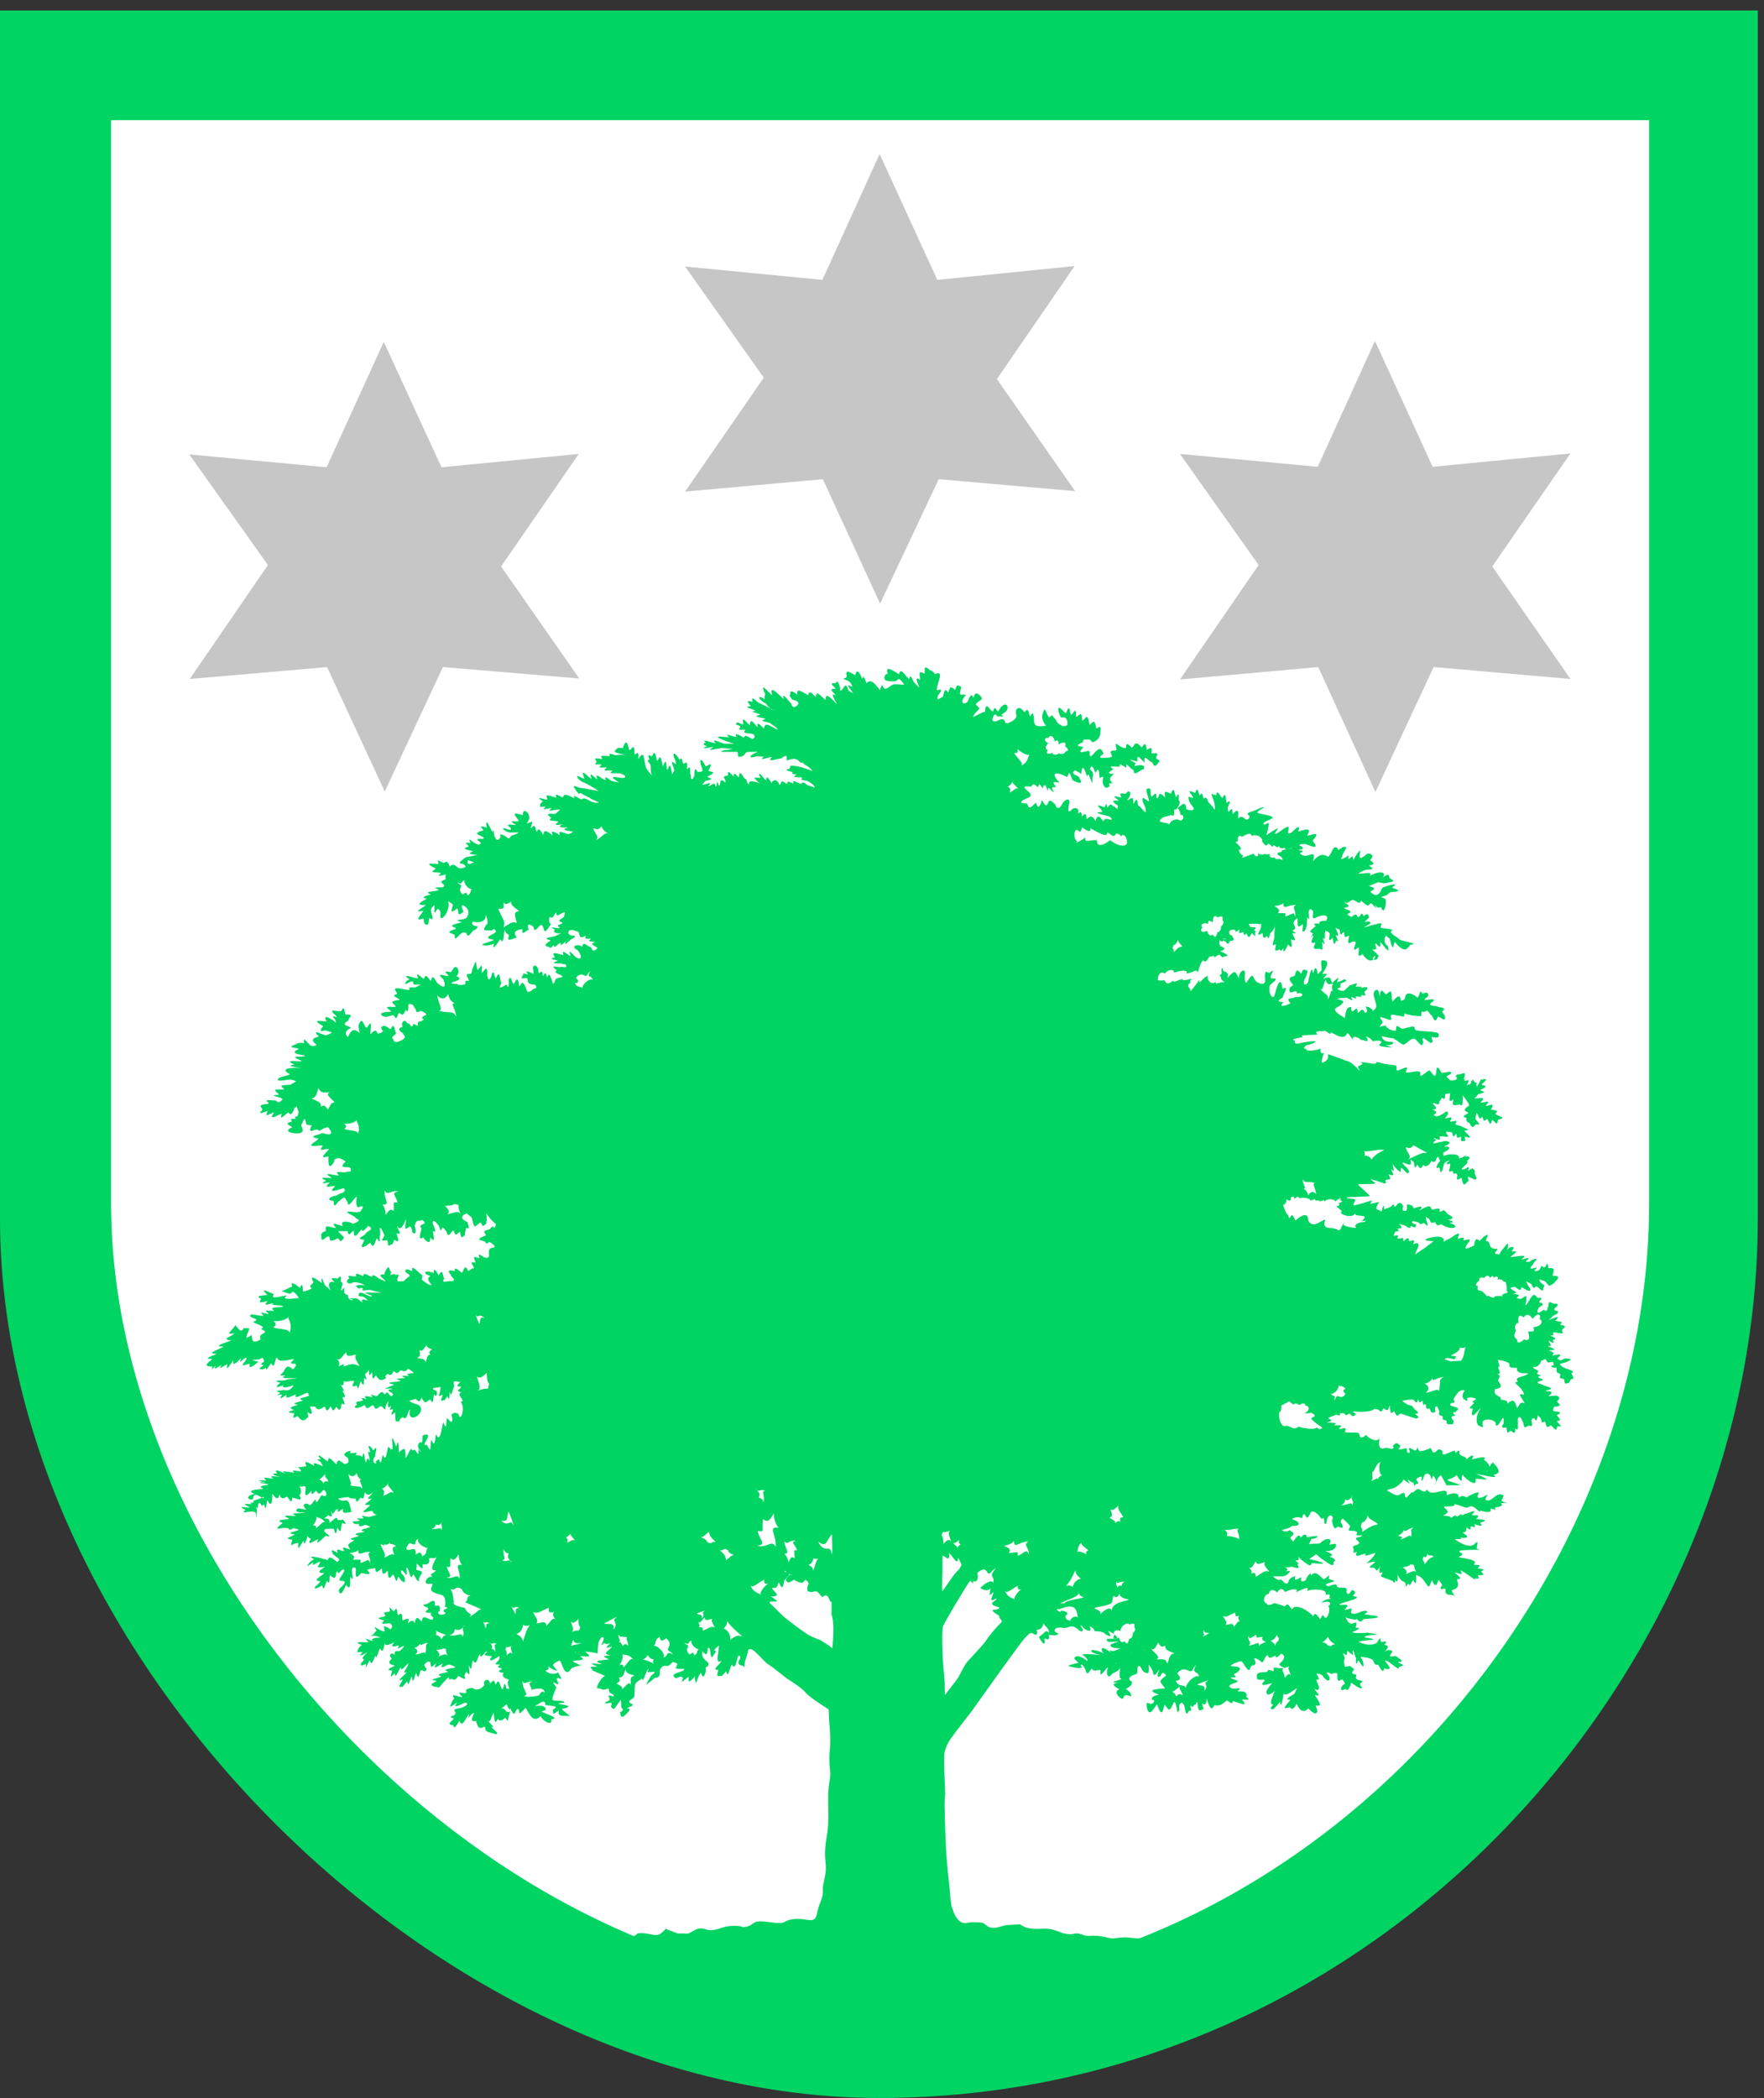 <?xml version="1.0" encoding="utf-8"?>
<!-- Generator: Adobe Illustrator 24.1.3, SVG Export Plug-In . SVG Version: 6.00 Build 0)  -->
<svg version="1.1" id="Capa_1" xmlns="http://www.w3.org/2000/svg" xmlns:xlink="http://www.w3.org/1999/xlink" x="0px" y="0px"
	 viewBox="0 0 37 44" style="enable-background:new 0 0 37 44;" xml:space="preserve">
<rect x="0" y="0" width="37" height="44" fill="#333333" stroke="none"/>
<style type="text/css">
	.st0{clip-path:url(#SVGID_2_);fill:#00D463;}
	.st1{clip-path:url(#SVGID_2_);fill:#FFFFFF;}
	.st2{fill:#C6C6C6;}
	.st3{clip-path:url(#SVGID_4_);fill:#00D463;}
</style>
<g>
	<defs>
		<rect id="SVGID_1_" y="0.22" width="36.87" height="43.78"/>
	</defs>
	<clipPath id="SVGID_2_">
		<use xlink:href="#SVGID_1_"  style="overflow:visible;"/>
	</clipPath>
	<path class="st0" d="M0,0.22h36.87c0,3.48,0,16.12,0,25.34c0,9.43-7.91,18.44-18.43,18.44C9.22,44,0,34.78,0,25.56
		C0,16.35,0,0.22,0,0.22"/>
	<path class="st1" d="M2.33,2.52h32.26v22.72c0,8.25-7.2,16.46-16.13,16.46c-8.07,0-16.13-8.39-16.13-16.46
		C2.33,17.18,2.33,2.52,2.33,2.52"/>
</g>
<polygon class="st2" points="19.66,5.87 22.54,5.58 20.91,7.95 22.55,10.3 19.69,10.05 18.46,12.66 17.26,10.05 14.37,10.31 
	16.02,7.92 14.37,5.59 17.25,5.87 18.45,3.23 "/>
<polygon class="st2" points="9.26,9.8 12.14,9.52 10.51,11.88 12.15,14.23 9.29,13.99 8.07,16.6 6.86,13.99 3.98,14.24 5.62,11.85 
	3.97,9.53 6.85,9.8 8.05,7.17 "/>
<polygon class="st2" points="30.05,9.79 32.94,9.51 31.3,11.88 32.94,14.24 30.07,13.99 28.85,16.61 27.65,13.99 24.75,14.25 
	26.4,11.85 24.75,9.52 27.64,9.79 28.84,7.15 "/>
<g>
	<defs>
		<rect id="SVGID_3_" y="0.22" width="36.87" height="43.78"/>
	</defs>
	<clipPath id="SVGID_4_">
		<use xlink:href="#SVGID_3_"  style="overflow:visible;"/>
	</clipPath>
	<path class="st3" d="M28.83,19.62c0.01,0.01,0.01,0.01,0.02,0.02C28.9,19.59,28.91,19.52,28.83,19.62"/>
	<polyline class="st3" points="25.57,19.47 25.57,19.47 25.57,19.47 	"/>
	<path class="st3" d="M32.16,27.83c0.04,0.13-0.02,0.08-0.11,0.1c0.06,0.16,0,0.2-0.08,0.16c-0.14,0.12-0.15,0.05-0.15,0
		c-0.11-0.06-0.02-0.18-0.02-0.18c-0.05-0.06-0.01-0.18,0.05-0.16c-0.02-0.16,0.02-0.19,0.11-0.12c0.07-0.11,0.15-0.03,0.19,0.03
		c0.11-0.16,0.19-0.07,0.14,0C32.42,27.74,32.24,27.85,32.16,27.83 M32.05,28.8c-0.02,0.08-0.32,0.06-0.21,0.18
		c-0.16,0.01,0.09,0.09,0.13,0.27c-0.13-0.02-0.11-0.03,0.01,0.18c-0.11-0.04-0.08,0.01-0.16,0.1c-0.03-0.06-0.04-0.25-0.2-0.09
		c0-0.09-0.05-0.06-0.15-0.09c0.07-0.07-0.18-0.06-0.11-0.22c0.22-0.02,0.07-0.14,0.06-0.18c0.06-0.11,0.04-0.1-0.01-0.13
		c0.05-0.01,0.07-0.02,0.01-0.14c0.06-0.03,0.01-0.07,0-0.16c0,0,0.25,0.03,0.24,0.1c-0.01,0.07,0.04,0.06,0.16,0.07
		C31.8,28.78,31.89,28.81,32.05,28.8 M31.21,27.17c-0.01,0.07-0.09-0.1-0.16-0.1c-0.07-0.01-0.06-0.03-0.05-0.1
		c-0.08,0.01-0.03-0.08,0.03-0.11c-0.02-0.06,0.03-0.08,0.11-0.06c0.02-0.06,0.1-0.06,0.11,0c0.04-0.03,0.07-0.07,0.08,0
		c0.04-0.04,0.12-0.04,0.08,0.04c0,0,0.08-0.04,0.14,0.05c0.03-0.07,0.07,0.11,0.05,0.18c0.07,0.05-0.01,0.03-0.1,0.09
		c0.08,0.05-0.03,0-0.16,0.03C31.38,27.2,31.32,27.25,31.21,27.17 M30.65,28.53c0.02,0.02-0.27,0.01-0.29,0.03
		c0.2,0.04-0.05-0.06-0.05-0.04c-0.01-0.02,0-0.07,0.2-0.01c0.01-0.02,0.02-0.04,0.04-0.06c-0.01,0-0.11-0.02-0.12-0.02
		c0.06-0.04,0.19-0.08,0.19-0.17c0,0,0.07,0.03,0.12-0.01C30.71,28.31,30.72,28.45,30.65,28.53 M30.18,29.18
		c-0.02-0.08-0.11,0.01-0.28,0.03c0.07-0.04,0.1-0.14-0.02-0.19c0,0,0.13-0.02,0.16-0.12c0.01,0.1,0.08-0.01,0.24-0.02
		C30.16,28.94,30.23,28.98,30.18,29.18 M28.22,29.23c0,0-0.04,0.1-0.13,0.06c-0.09-0.03-0.04,0.02-0.11,0.08
		c0.06-0.14-0.04-0.06-0.06-0.15c0.04,0.04,0.16-0.07,0.16-0.17c0.03,0.05,0.09-0.01,0.14,0.08C28.17,29.14,28.16,29.18,28.22,29.23
		 M28.45,25.75c-0.06,0.01-0.29-0.04-0.27-0.07c0.05-0.1-0.03,0.02-0.05,0.07c-0.04,0.11-0.09,0.01-0.14,0.02
		c-0.01-0.04-0.29,0.05-0.19-0.19c-0.09,0-0.25,0.21-0.36,0.02c0-0.25-0.25-0.02-0.27,0c-0.01-0.03-0.05-0.12-0.07-0.11
		c-0.01-0.03-0.03,0.04-0.05,0.06c-0.03-0.01-0.03-0.11-0.05-0.08c-0.04-0.03-0.1-0.26-0.09-0.2c0.08-0.01,0.08-0.13,0.06-0.11
		c0.04-0.02,0.1,0.09,0.11-0.05c0.05-0.03,0.06-0.01,0.07,0.03c0.08-0.05,0.08-0.06,0.1-0.01c0.07-0.02,0.23-0.01,0.24,0.05
		c0.06-0.02,0.11-0.05,0.1,0c0.07,0,0.12-0.01,0.07,0.02c0.11-0.02,0.12-0.05,0.12,0c0.07-0.08,0.22-0.05,0.23,0
		c0.07-0.08,0.16-0.08,0.09-0.03c0.06,0.02,0.09,0.02-0.03,0.07c0.05,0.02,0.02,0.05-0.04,0.06c0.02,0.03,0.16,0.11,0.1,0.12
		c-0.06,0.03,0.23,0.16,0.3,0.02c-0.05,0.11,0.37-0.01,0.11,0.18c0.04-0.03,0.19-0.01,0.05,0.01C28.46,25.64,28.39,25.7,28.45,25.75
		 M27.52,29.73c-0.09,0.03,0.27,0.23,0.21,0.22c-0.06,0.05-0.07,0.01-0.11-0.01c-0.08,0.06-0.32,0-0.39-0.02
		c-0.08,0.09-0.16-0.01-0.25-0.02c-0.15,0.07-0.18-0.32-0.13-0.29c0.04-0.03,0.02-0.18,0.02-0.13c0.08-0.03,0.15-0.1,0.1-0.05
		c0.07-0.02,0.03-0.08,0.04-0.02c0.03-0.05,0.06,0.02,0.13,0.05c0-0.03,0.05-0.04,0.12,0.01c0.04-0.05,0.13-0.05,0.12,0.01
		c0.07-0.01,0.12,0.1-0.02,0.16c0.09,0.01,0.22-0.03,0.14-0.01C27.62,29.68,27.58,29.71,27.52,29.73 M26.34,33.07
		c-0.01-0.09-0.01-0.09-0.11-0.07c0,0,0.07-0.03-0.03-0.12c0.06,0.02,0.08-0.04,0.14-0.14c0.02,0.1,0.09,0.05,0.19,0.02
		c-0.03,0.07,0.02,0.1,0.09,0.2C26.51,32.93,26.5,32.98,26.34,33.07 M26.79,33.4c0.03-0.07,0.11-0.12,0.16-0.01
		c0.17-0.09,0.32-0.07,0.22,0.01c0.22-0.1,0.29-0.14,0.25-0.03c0.1-0.06,0.45-0.04,0.38,0.07c0.06,0.02,0.12-0.04,0.08,0.07
		c0.12,0.04-0.09-0.01-0.16,0.11c0.15-0.07,0.24,0.01,0.14,0.06c0.07,0.09-0.04,0.32-0.08,0.23c-0.05-0.05-0.02-0.06-0.09,0.05
		c-0.04-0.06-0.12-0.18-0.14-0.06c-0.18-0.19-0.42-0.26-0.44-0.15c-0.07-0.03-0.08-0.17-0.16-0.06c-0.08-0.03-0.22-0.07-0.22-0.07
		c-0.07,0.05-0.19,0.05-0.15,0.01c-0.11-0.01-0.07-0.2,0.03-0.2C26.64,33.31,26.73,33.34,26.79,33.4 M28,34.49
		c-0.09-0.01-0.04,0.06-0.15,0.02c0,0-0.01-0.05-0.12-0.07c0.07-0.02,0.08-0.07,0.13-0.11C27.89,34.43,27.95,34.44,28,34.49
		 M26.95,35.19c0,0-0.02-0.13-0.05-0.14c0.02-0.12-0.02-0.02,0.15-0.11c-0.04,0.03-0.03,0.06,0.03,0.2
		C27.05,35.09,27.01,35.1,26.95,35.19 M26.81,34.42c0,0-0.05,0.01-0.06,0.1c-0.01-0.06-0.06-0.07-0.1-0.11
		c0.09-0.02,0.1-0.08,0.14-0.12C26.79,34.36,26.85,34.32,26.81,34.42 M26.41,34.52c0-0.13-0.08-0.01-0.22-0.01
		c0.08-0.06-0.02-0.09-0.01-0.21c0.03,0.11,0.06,0.03,0.17-0.01c0.01,0.08-0.02,0.05,0.14,0.04c-0.04,0.06,0,0.08,0.07,0.11
		C26.56,34.44,26.46,34.45,26.41,34.52 M25.88,34.12c-0.01-0.09-0.07-0.06-0.17-0.04c0.04-0.06-0.01-0.09-0.06-0.19
		c0.09,0.04,0.1-0.01,0.26-0.07c0,0.09,0,0.08,0.09,0.07c0,0-0.07,0.02,0.01,0.12C25.97,33.98,25.95,34.04,25.88,34.12 M25.73,32.21
		c0.02-0.04,0.02-0.08-0.05-0.13c-0.01,0-0.02-0.01-0.03-0.02c0.01,0.01,0.02,0.02,0.03,0.02c0.08,0.03,0.24-0.04,0.31-0.01
		c-0.09,0.01,0.02,0.09,0,0.22C25.99,32.25,25.78,32.21,25.73,32.21 M25.24,34.31c0.06-0.04-0.04-0.04,0.02-0.13
		c-0.01,0.09,0.05,0.05,0.1,0.07C25.37,34.25,25.18,34.36,25.24,34.31 M25.32,35.26c-0.1,0.05,0.05,0.08-0.06,0.2
		c0.03-0.14-0.06-0.09-0.15-0.13C25.1,35.33,25.41,35.2,25.32,35.26 M24.87,35.4c-0.03-0.09-0.14,0-0.21-0.15
		c0.11,0,0.12-0.07,0.03-0.15c0,0,0.09-0.14,0.22-0.07c0.13,0.06,0.07-0.02,0.18-0.11c-0.12,0.2,0.05,0.11,0.06,0.25
		C25.11,35.1,24.9,35.25,24.87,35.4 M24.67,35.58c0,0-0.01-0.06-0.09-0.11c-0.01,0-0.02-0.01-0.03-0.01c0.01,0,0.02,0.01,0.03,0.01
		c0.05,0.02,0.07-0.04,0.19-0.11c-0.07,0.05,0.01,0.09,0.04,0.19C24.74,35.53,24.73,35.51,24.67,35.58 M24.49,34.89
		c-0.06-0.11-0.06-0.09-0.24-0.09c0.11-0.04-0.02-0.12-0.1-0.21c0.08,0.01,0.09-0.05,0.14-0.14c0.05,0.06,0.06,0.12,0.15,0.06
		c-0.01,0.1,0.07,0.11,0.2,0.17C24.55,34.67,24.53,34.75,24.49,34.89 M27.58,24.81c-0.07,0.02,0.01,0.09,0.03,0.24
		c-0.04-0.06-0.12-0.08-0.17,0.02c0,0-0.02-0.11-0.1-0.14c0.08-0.01-0.01-0.06-0.02-0.2C27.37,24.83,27.41,24.76,27.58,24.81
		 M28.21,31.45c0.05,0.02,0.08,0.02,0.14-0.05c0-0.01,0.01-0.03,0.03-0.05c-0.01,0.02-0.02,0.03-0.03,0.05
		c-0.01,0.05,0.06,0.09,0.01,0.17c-0.01-0.1-0.1,0.02-0.25-0.01C28.17,31.57,28.22,31.51,28.21,31.45 M28.79,30.86
		c0.02,0.05,0.07-0.18,0.17-0.2c-0.04,0.03-0.05,0.26,0.03,0.28c0,0-0.08,0.02-0.09,0.09c-0.01-0.06-0.05,0.01-0.15,0.03
		C28.82,31.01,28.77,30.99,28.79,30.86 M28.57,31.93c0,0,0.08,0,0.12-0.15c0.01,0.1,0.17,0.12,0.21,0.19
		c-0.14,0.02-0.25,0.11-0.33,0.16C28.6,32.02,28.5,32.07,28.57,31.93 M29.45,32.08c0.02,0.08,0.06-0.02,0.2-0.04
		c-0.09,0.07-0.03,0.02-0.05,0.19c-0.03-0.06-0.09,0.02-0.23,0.06c0.05-0.04,0.07-0.05-0.04-0.08
		C29.32,32.2,29.43,32.17,29.45,32.08 M29.71,32.98c-0.03-0.05-0.07-0.04-0.23,0.04c0.04-0.03,0.04-0.09-0.06-0.15
		c0,0,0.16-0.02,0.16-0.06C29.72,32.83,29.61,32.79,29.71,32.98 M29.86,32.64c0,0,0.06,0.07,0.08-0.06
		c0.02,0.08,0.09,0.01,0.13,0.07c-0.12,0.03-0.14,0.11-0.19,0.16C29.88,32.71,29.81,32.76,29.86,32.64 M23.76,34.25
		c0.01,0.06-0.04,0.14-0.07,0.11c-0.03,0.12-0.06,0.14-0.1,0.06c-0.07,0.06-0.11-0.02-0.12-0.08c-0.12,0.09-0.14-0.01-0.09-0.05
		c-0.07-0.09,0.07-0.12,0.12-0.08c0-0.11,0.15-0.2,0.19-0.14c0.13-0.05,0.11,0.01,0.1,0.05C23.85,34.19,23.76,34.25,23.76,34.25
		 M23.4,34.9c-0.03-0.06,0.41-0.11,0.32-0.12c0,0,0.04-0.06,0-0.12c0.09,0.06-0.33,0.07-0.18,0.12
		C23.47,34.79,23.44,34.82,23.4,34.9 M23.32,33.78c-0.03-0.1-0.16-0.01-0.24,0.07c0.01-0.07-0.05-0.08-0.13-0.12
		c0.05-0.04,0.31-0.04,0.38-0.13c0.02-0.27,0.07,0.02,0.15-0.18c0.01,0.08,0.08,0.1,0.2,0.13C23.58,33.59,23.32,33.61,23.32,33.78
		 M23.29,31.66c0.06,0.03,0.09-0.02,0.17-0.08c-0.02,0.09,0.02,0.09,0.1,0.24c-0.08,0.01-0.07,0.01-0.06,0.1
		c0,0-0.03-0.06-0.11,0.03c0.02-0.05-0.03-0.06-0.12-0.12C23.36,31.8,23.32,31.74,23.29,31.66 M23.42,33.17
		c0.01,0.07,0.07-0.02,0.18,0.01c-0.04,0-0.08,0.04-0.07,0.08c-0.04-0.01-0.06-0.02-0.1,0.04c0,0.01-0.01,0.02-0.02,0.03
		c0.01-0.01,0.02-0.02,0.02-0.03C23.44,33.26,23.39,33.23,23.42,33.17 M23.01,17.62c-0.15-0.01-0.28,0.07-0.24-0.06
		c-0.13,0.1-0.27,0.15-0.17,0.09c-0.11-0.07-0.06-0.31,0.01-0.23c0.07,0.03,0.04,0.05,0.09-0.07c0.06,0.05,0.19,0.14,0.17,0.02
		c0.25,0.14,0.36,0.19,0.35,0.09c0.08,0.02,0.14,0.14,0.19,0.02c0.09,0.01,0.1,0.06,0.1,0.06c0.06-0.07,0.13,0.01,0.13,0.14
		c-0.04,0.12-0.27,0.02-0.35-0.06C23.09,17.77,23,17.74,23.01,17.62 M22.79,32.6c0,0-0.14-0.09-0.21-0.05
		c0.05-0.01-0.01-0.1,0.11-0.2c-0.04,0.05,0.08,0.1,0.14,0.17C22.78,32.53,22.77,32.56,22.79,32.6 M22.33,33.63
		c0,0-0.05-0.02-0.09,0.01c0.03-0.07,0.36-0.12,0.39-0.23c0.01,0.05,0.03,0.06,0.1,0.09C22.68,33.53,22.33,33.56,22.33,33.63
		 M22.45,33.99c0,0-0.12-0.01-0.1-0.11c0.07-0.02,0.05-0.1-0.11-0.1c0.06,0.08-0.17-0.05-0.02-0.03c0.39-0.17,0.36,0.08,0.39,0.17
		C22.57,33.89,22.48,33.9,22.45,33.99 M22.56,32.93c0,0.08,0.03,0.11,0.11,0.18c-0.08,0.02-0.14,0.06-0.17,0.17
		c0,0-0.07-0.05-0.14-0.02C22.45,33.16,22.48,33.09,22.56,32.93 M21.58,32.61c-0.04-0.15-0.09-0.04-0.23,0.02
		c-0.01-0.11,0.03-0.07-0.19-0.06c0.05-0.08,0.01-0.1-0.1-0.15c0,0,0.14-0.02,0.21-0.1c0,0.18,0.1,0.01,0.3,0.01
		C21.45,32.41,21.59,32.44,21.58,32.61 M21.28,33.57c0.01-0.07-0.12-0.02-0.2-0.2c0.05,0.06,0.15-0.06,0.27-0.11
		c-0.01,0.07,0.01,0.09,0.07,0.07C21.42,33.33,21.25,33.46,21.28,33.57 M21.24,16.39c0-0.01,0.01-0.02,0.01-0.03
		C21.25,16.37,21.25,16.38,21.24,16.39c-0.01,0.05,0.05,0.06,0.13,0.17c-0.06-0.07-0.09,0.02-0.19,0.06
		c0.01-0.07,0.03-0.08-0.04-0.12C21.14,16.49,21.2,16.48,21.24,16.39 M21.34,15.71c0,0,0.15,0.14,0.26,0.12c0,0,0.01,0,0.02,0
		c0,0-0.01,0-0.02,0c-0.05,0.02-0.01,0.14-0.18,0.23c0.06-0.06-0.08-0.15-0.15-0.27C21.34,15.8,21.36,15.78,21.34,15.71 M21,34.03
		c-0.11,0.1-0.27,0.3-0.32,0.38c-0.05,0.08-0.31,0.35-0.39,0.44c-0.08,0.1-0.16,0.28-0.19,0.33c-0.03,0.05-0.2,0.26-0.28,0.37
		c-0.01-0.21,0-0.22-0.01-0.33c-0.01-0.12-0.03-0.28-0.04-0.57c-0.01-0.28-0.01-0.47,0.01-0.54c0-0.03,0.45-0.8,0.57-0.96
		c0.01,0.01,0.03,0.03,0.06,0.06c0-0.01,0-0.03,0-0.05c0.08,0.03,0.12-0.04,0.09-0.17c0,0,0.13-0.14,0.2-0.03
		c0.07,0.11,0.06-0.01,0.19-0.07c-0.18,0.21-0.01,0.14-0.06,0.31c-0.01-0.08-0.17-0.01-0.27,0.11c0.08,0.04,0.17,0.07,0.21,0
		c0.02,0.03-0.07,0.24,0.06,0.08c0.03,0.04-0.14,0.26,0.07,0.13c0.03,0.06-0.26,0.11,0.06,0.19c0.01,0.1-0.32-0.02,0,0.18
		C20.94,33.95,21.05,33.98,21,34.03 M19.77,32.63c0.05-0.01,0.15,0.16,0.14-0.05c0-0.05,0.19,0.3,0.18,0.11
		c0-0.06,0.08,0.13,0.08,0.13c-0.1,0.18-0.01,0.02-0.17,0.22c0,0-0.23,0.33-0.23,0.33C19.75,33.36,19.77,33.03,19.77,32.63
		 M19.94,32.1c-0.06,0.03-0.05,0.06,0.01,0.23c-0.03-0.05-0.08-0.05-0.16,0.05c0,0,0-0.16-0.04-0.17
		C19.79,32.07,19.73,32.18,19.94,32.1 M20.12,32.3c-0.01,0.05-0.02,0.06,0.03,0.09c0,0-0.04,0.01-0.07,0.08
		c0,0.01-0.01,0.01-0.01,0.02c0-0.01,0.01-0.01,0.01-0.02c0.01-0.04-0.04-0.04-0.1-0.13C20.03,32.4,20.05,32.33,20.12,32.3
		 M17.46,34.57c-0.12-0.1-0.27-0.18-0.27-0.18s-0.14-0.05-0.23-0.1c-0.07-0.04-0.46-0.32-0.57-0.43c-0.34-0.35-0.23-0.19-0.24-0.27
		c0.16-0.01,0.22,0.03,0.02-0.11c0.28,0.01-0.01-0.14,0.03-0.18c0.14,0.02,0.09-0.07,0.14-0.11c0.09,0.22,0.09,0.01,0.12-0.07
		c-0.02-0.03-0.07-0.05-0.1-0.11c0.07,0,0.08,0.01,0.11-0.07c0,0,0.03,0.06,0.12,0.08c0.01,0,0.02,0,0.03,0.01
		c-0.01,0-0.02,0-0.03-0.01c-0.04,0-0.05,0.04-0.11,0.11c0.04,0.11,0.12,0.03,0.17,0c0.22,0.13,0.19,0.03,0.25,0
		c0.13,0.12,0,0.08,0.04,0.24c0.14,0.05,0.08-0.01,0.2,0.01c0.09,0.08,0.02,0.03,0.11,0.12c0.14-0.15,0.15,0.17,0.19,0.08
		c0.01,0.31-0.01,0.27,0,0.28C17.49,33.98,17.49,34.2,17.46,34.57 M15.95,33.45c0,0,0,0.01,0,0.02
		C15.95,33.46,15.95,33.45,15.95,33.45c-0.02-0.05-0.14-0.03-0.21-0.2c0.05,0.07,0.16-0.06,0.29-0.12c-0.01,0.07,0.01,0.1,0.08,0.08
		C16.11,33.21,15.94,33.34,15.95,33.45 M15.88,31.26c0.05,0.02,0.1-0.04,0.17,0.01c-0.1,0,0.01,0.1-0.04,0.25
		c0.01-0.06-0.05-0.11-0.1-0.11C15.94,31.36,15.95,31.33,15.88,31.26c-0.01-0.01-0.03-0.02-0.04-0.04
		C15.86,31.24,15.87,31.25,15.88,31.26 M16.23,31.74c0,0,0,0.19,0.1,0.3c-0.24-0.03-0.04,0.14-0.06,0.4
		c-0.09-0.16-0.16,0.03-0.39-0.02c0.21-0.03,0.06-0.11,0.01-0.31c0.15,0,0.09,0.05,0.11-0.25C16.11,31.94,16.15,31.88,16.23,31.74
		 M16.45,32.32c0.07,0.1,0.1-0.03,0.25-0.01c-0.13,0.03-0.03,0.07,0.02,0.2c-0.09,0.01-0.06-0.02-0.05,0.17
		c-0.07-0.05-0.09-0.01-0.13,0.09c0,0-0.01-0.12-0.09-0.18C16.59,32.57,16.46,32.49,16.45,32.32 M17.06,32.68c0,0,0.06,0.03,0.1,0
		c-0.05,0.08-0.06,0.14-0.1,0.26c-0.01-0.06-0.03-0.08-0.1-0.12C17.01,32.8,17.05,32.76,17.06,32.68 M17.45,32.18
		c0,0,0.02,0.56-0.01,0.38c-0.03-0.18-0.15,0.04-0.28-0.23C17.35,32.48,17.33,32.29,17.45,32.18 M15.32,34.39
		c0-0.1-0.03-0.18-0.14-0.24c0,0,0.08-0.06,0.07-0.15c0.09,0.12,0.16,0.18,0.32,0.32C15.47,34.29,15.42,34.31,15.32,34.39
		 M15.1,32.51c0.1,0.02,0.06-0.06,0.17,0c0,0,0,0.07,0.13,0.1c-0.08,0.01-0.1,0.07-0.17,0.11C15.22,32.6,15.15,32.57,15.1,32.51
		 M14.83,32.34c0,0,0-0.06-0.13-0.1c0.08-0.01,0.1-0.07,0.17-0.11c0.02,0.12,0.09,0.15,0.14,0.21
		C14.91,32.32,14.95,32.4,14.83,32.34 M14.74,34.2c0-0.08,0-0.07-0.09-0.07c0,0,0.06-0.02-0.01-0.11c0.05,0.03,0.07-0.03,0.14-0.1
		c0.01,0.09,0.07,0.05,0.16,0.03c-0.03,0.05,0.01,0.09,0.05,0.18C14.9,34.1,14.89,34.14,14.74,34.2 M14.56,34.72
		c0-0.07-0.04-0.07-0.09-0.02c0,0-0.09-0.05-0.05-0.14c0.04-0.08-0.01-0.04-0.07-0.11c0.13,0.07,0.07-0.03,0.16-0.04
		c-0.04,0.03,0.05,0.17,0.15,0.18C14.6,34.61,14.65,34.68,14.56,34.72 M14.77,33.79c-0.07,0.04,0.04,0.06-0.05,0.15
		c0.02-0.1-0.05-0.06-0.11-0.1C14.61,33.84,14.84,33.75,14.77,33.79 M13.91,34.76c0.06-0.05-0.07-0.23-0.2-0.25
		c0.07-0.03,0-0.12,0.13-0.18c0,0.09,0.06,0.1,0.13,0.03c0,0,0.12,0.07,0.06,0.18c-0.06,0.11,0.02,0.06,0.09,0.16
		C13.95,34.6,14.03,34.75,13.91,34.76 M13.71,34.89c-0.07-0.04-0.12-0.06-0.23-0.09c0.05-0.01,0.07-0.03,0.11-0.09
		c0.02,0.05,0.06,0.09,0.13,0.09C13.71,34.79,13.68,34.84,13.71,34.89 M13.23,35.34c-0.03-0.1-0.1,0.02-0.18,0.09
		c0.01-0.07-0.05-0.08-0.12-0.12c0.05-0.04,0.1-0.05,0.05-0.13c0.09,0.01,0.1-0.06,0.14-0.17c0.01,0.08,0.07,0.1,0.19,0.13
		C13.21,35.18,13.23,35.18,13.23,35.34 M12.87,34.18c0.02-0.17-0.09-0.1-0.2-0.13c0,0,0.36-0.2,0.25-0.12
		C12.81,34,12.99,34.01,12.87,34.18 M12.49,17.63c0.1-0.08-0.01-0.13-0.05-0.26c0.09,0.02,0.1,0.05,0.18-0.04
		c0,0,0.01,0.08,0.13,0.15c0.01,0,0.02,0.01,0.04,0.02c-0.01-0.01-0.03-0.01-0.04-0.02C12.67,17.46,12.65,17.54,12.49,17.63
		 M13.16,34.34c-0.05,0.01,0.01,0.07,0.02,0.18c-0.03-0.04-0.09-0.06-0.12,0.01c0,0-0.01-0.08-0.08-0.1
		c0.06-0.01-0.01-0.05-0.01-0.15C13.01,34.35,13.04,34.31,13.16,34.34 M13.28,34.8c-0.06-0.04-0.12,0.09-0.2,0.17
		c-0.01-0.06-0.03-0.08-0.09-0.04c0,0,0.11-0.16,0.06-0.25C13.06,34.73,13.16,34.66,13.28,34.8 M12.21,20.73
		c-0.02-0.06-0.1,0-0.15-0.11c0.08,0,0.09-0.05,0.02-0.11c0,0,0.06-0.1,0.16-0.06c0.1,0.05,0.05-0.02,0.14-0.08
		c-0.09,0.15,0.04,0.08,0.05,0.18C12.38,20.51,12.22,20.62,12.21,20.73 M12.63,33.8c0,0-0.01-0.04-0.07-0.08
		c-0.01,0-0.01-0.01-0.02-0.01c0.01,0,0.01,0.01,0.02,0.01c0.04,0.01-0.28-0.03-0.19-0.08c-0.05,0.04,0.01,0.07,0.03,0.14
		C12.36,33.77,12.67,33.76,12.63,33.8 M11.89,32.35c0.02-0.06,0.03-0.06-0.02-0.11c0,0,0.05-0.01,0.1-0.08
		c0-0.01,0.01-0.01,0.01-0.02c0,0.01-0.01,0.02-0.01,0.02c-0.02,0.04,0.04,0.06,0.09,0.16C12.01,32.26,11.98,32.33,11.89,32.35
		 M11.98,34.23c0.06-0.03,0.05-0.06-0.01-0.23c0.03,0.05,0.08,0.05,0.16-0.05c0,0,0,0.16,0.04,0.17
		C12.13,34.26,12.18,34.15,11.98,34.23 M12.17,34.71c-0.03-0.04-0.04-0.09-0.11-0.04c0.01-0.07-0.05-0.08-0.15-0.12
		c0.07-0.01,0.08-0.06,0.11-0.16c0.04,0.08,0.04,0.07,0.18,0.07c-0.08,0.03-0.47,0.09-0.41,0.16C11.72,34.6,12.2,34.65,12.17,34.71
		 M11.46,34.1c-0.01-0.12-0.09-0.07-0.21-0.05c0.05-0.07-0.01-0.12-0.07-0.24c0.11,0.04,0.13-0.01,0.33-0.09c0,0.11,0,0.1,0.12,0.09
		c0,0-0.08,0.03,0.02,0.15C11.58,33.92,11.56,34,11.46,34.1 M11.16,35.45c-0.08,0,0.28-0.11,0.26,0.05
		c-0.05-0.05-0.07-0.01-0.12,0.06c0,0-0.26,0.06-0.31,0c0.13,0.01-0.05-0.16-0.03-0.3c0.05,0.09,0.09-0.01,0.21,0.01
		C11.05,35.29,11.13,35.34,11.16,35.45 M10.83,34.27c0.08-0.03,0.13-0.09,0.14-0.19c0,0,0.08,0.04,0.14,0
		c-0.07,0.11-0.09,0.18-0.14,0.35C10.96,34.36,10.93,34.32,10.83,34.27 M10.81,33.85c0,0-0.12-0.22-0.07-0.15
		c0.05,0.07,0.05-0.05,0.15,0.03C10.79,33.72,10.83,33.78,10.81,33.85 M10.63,34.72c0,0,0-0.12-0.03-0.12
		c0.03-0.1-0.01-0.02,0.14-0.08c-0.04,0.02-0.03,0.05,0.01,0.17C10.73,34.65,10.68,34.65,10.63,34.72 M9.98,27.58
		c0.05,0.08,0.06-0.05,0.18,0.06c-0.12-0.03-0.07,0.05-0.11,0.13C10.05,27.76,9.94,27.49,9.98,27.58 M10.21,28.79
		c0,0,0,0.21,0.05,0.23c-0.05,0.19,0.03,0.04-0.25,0.15c0.08-0.04,0.06-0.09-0.01-0.31C10.03,28.91,10.1,28.91,10.21,28.79
		 M10.57,32.47c-0.01,0.06,0.05,0.11,0.1,0.11c-0.02,0.05-0.03,0.08,0.03,0.15c0.01,0,0.03,0.02,0.04,0.04
		c-0.02-0.01-0.03-0.03-0.04-0.04c-0.05-0.02-0.1,0.04-0.17-0.01C10.64,32.72,10.53,32.61,10.57,32.47 M10.76,31.97
		c-0.07-0.12-0.09,0.07-0.25-0.08c0.17,0.04,0.11-0.08,0.16-0.19C10.67,31.7,10.82,32.09,10.76,31.97 M10.38,34.66
		c0.01-0.04-0.03-0.08-0.07-0.08c0.02-0.03,0.02-0.06-0.02-0.11c-0.01,0-0.02-0.01-0.03-0.03c0.01,0.01,0.02,0.02,0.03,0.03
		c0.04,0.01,0.07-0.03,0.13,0.01C10.33,34.48,10.41,34.55,10.38,34.66 M10.19,34.15c0,0-0.08-0.2-0.05-0.14
		c0.03,0.06,0.05-0.03,0.13,0.04C10.18,34.03,10.21,34.1,10.19,34.15 M9.84,33.91c0.1-0.08-0.05-0.05-0.09-0.19
		c0.09,0.02-0.3-0.04-0.23-0.12c-0.03-0.16-0.01-0.18-0.07-0.27c0.14,0.03,0.08-0.09,0.24,0c0,0,0,0.09,0.18,0.14
		c-0.11,0.01-0.03,0.08-0.11,0.13c0.01,0.02,0.25,0.1,0.34,0.16c0.01,0,0.02,0.01,0.04,0.02c-0.01-0.01-0.02-0.01-0.04-0.02
		C10.03,33.74,10.01,33.83,9.84,33.91 M9.36,33.09c0.16-0.02,0.05-0.08,0.01-0.23c0.11,0,0.06,0.04,0.08-0.18
		c0.07,0.07,0.1,0.02,0.17-0.08c0,0,0,0.14,0.07,0.22c-0.18-0.02-0.03,0.1-0.05,0.29C9.58,32.99,9.53,33.12,9.36,33.09 M9.71,34.13
		c-0.02,0.06,0.05,0.11-0.01,0.2c0-0.12-0.12,0.01-0.29-0.04c0.06,0.01,0.13-0.05,0.13-0.12C9.6,34.19,9.64,34.2,9.71,34.13
		c0.01-0.02,0.02-0.03,0.05-0.05C9.74,34.1,9.73,34.11,9.71,34.13 M9.04,32.06c0.05,0.01,0.1-0.04,0.1-0.09
		C9.17,31.99,9.2,32,9.26,31.94c0-0.01,0.01-0.02,0.03-0.04c-0.01,0.01-0.02,0.03-0.03,0.04c-0.02,0.04,0.04,0.09-0.01,0.15
		C9.25,32,9.17,32.1,9.04,32.06 M9.19,34.74c0.04-0.02,0.04-0.07-0.04-0.14c0,0,0.13,0,0.14-0.03c0.12,0.03,0.02-0.02,0.1,0.16
		C9.36,34.68,9.33,34.69,9.19,34.74 M9.14,34.29c0,0,0.03-0.05,0-0.09c0.07,0.04,0.12,0.05,0.22,0.09c-0.05,0.01-0.07,0.03-0.1,0.09
		C9.24,34.33,9.2,34.3,9.14,34.29 M8.92,34.68c-0.02-0.06-0.08,0.01-0.21,0.02c0.05-0.03,0.07-0.1-0.02-0.14
		c0,0,0.09-0.02,0.12-0.09c0.01,0.07,0.06-0.01,0.17-0.02C8.9,34.51,8.96,34.54,8.92,34.68 M8.85,32.64c0-0.09-0.06-0.1-0.13-0.03
		c0,0,0.02-0.15-0.07-0.12c-0.23,0.07-0.08-0.12-0.05-0.13c0.18,0.1,0.06-0.07,0.18-0.08c-0.06,0.04,0.07,0.17,0.2,0.19
		C8.91,32.49,8.99,32.59,8.85,32.64 M8.27,32.61c-0.06-0.04-0.1,0.01-0.21,0.06c0.04-0.09-0.01-0.11-0.08-0.28
		c0.1,0,0.09,0.08,0.08-0.02c0,0,0.02,0.07,0.13-0.02c-0.03,0.06,0.03,0,0.12,0.08C8.2,32.44,8.24,32.51,8.27,32.61 M8.14,31.11
		c0-0.01,0.01-0.02,0.02-0.03C8.15,31.09,8.15,31.1,8.14,31.11c-0.02,0.06,0.05,0.08,0.13,0.22c-0.07-0.09-0.11,0.01-0.23,0.04
		c0.02-0.08,0.04-0.09-0.03-0.15C8.01,31.22,8.08,31.21,8.14,31.11 M7.76,32.79c-0.02-0.13-0.07-0.04-0.2-0.01
		c0-0.1,0.03-0.06-0.16-0.07c0.06-0.06,0.02-0.09-0.07-0.14c0,0,0.12,0,0.19-0.06c-0.02,0.15,0.09,0.02,0.25,0.04
		C7.67,32.6,7.79,32.65,7.76,32.79 M7.34,31.15c0.06-0.02-0.01-0.09-0.03-0.24c0.04,0.06,0.12,0.08,0.17-0.02
		c0,0,0.02,0.11,0.1,0.14c-0.08,0.01,0.01,0.06,0.02,0.2C7.55,31.14,7.51,31.2,7.34,31.15 M6.82,31.93
		C6.77,31.89,6.71,32,6.63,32.05c0-0.05-0.02-0.07-0.07-0.05c0,0,0.11-0.13,0.07-0.21C6.64,31.85,6.73,31.8,6.82,31.93 M6.78,31.11
		c0,0-0.01-0.05-0.09-0.09c-0.01,0-0.01-0.01-0.02-0.01c0.01,0,0.02,0.01,0.02,0.01c0.04,0.01,0.05-0.04,0.15-0.11
		c-0.06,0.06,0.02,0.08,0.05,0.16C6.83,31.07,6.82,31.05,6.78,31.11 M9.03,28.41c-0.07,0-0.07,0.06-0.1,0.16
		c-0.02-0.07-0.07-0.07-0.18-0.09c0.08-0.05,0.06-0.05,0.05-0.18c0.04,0.08,0.09-0.02,0.15-0.09c0,0.06,0.05,0.06,0.11,0.09
		C9.02,28.34,8.97,28.35,9.03,28.41 M7.21,28.66c0-0.11,0-0.02-0.12-0.01c0,0,0.08-0.03-0.02-0.15c0.07,0.04,0.09-0.04,0.19-0.14
		c0.01,0.12,0.09,0.07,0.21,0.05c-0.05,0.07,0.01,0.12,0.07,0.24C7.43,28.61,7.41,28.58,7.21,28.66 M6.07,27.96
		c0.01-0.1-0.19-0.07-0.34-0.12c0.07-0.05,0.07-0.09,0-0.13c0,0,0.24,0.01,0.32-0.09c0-0.01,0.01-0.01,0.01-0.01
		c0,0.01-0.01,0.01-0.01,0.01C6.03,27.67,6.15,27.75,6.07,27.96 M9.38,25.47c0.05-0.03,0.05-0.1-0.05-0.18c0,0,0.18,0,0.2-0.04
		c0.16,0.04,0.03-0.02,0.13,0.21C9.62,25.4,9.58,25.41,9.38,25.47 M9.21,21.2c0.09-0.03-0.01-0.13-0.04-0.33
		c0.05,0.08,0.16,0.11,0.23-0.02c0,0,0.02,0.15,0.14,0.19c-0.11,0.01,0.01,0.09,0.03,0.28C9.49,21.18,9.44,21.26,9.21,21.2
		 M8.34,25.22c-0.11,0-0.07-0.04-0.08,0.18c-0.07-0.06-0.1-0.02-0.17,0.08c0,0,0-0.14-0.07-0.22c0.18,0.02,0.03-0.1,0.05-0.29
		c0.07,0.12,0.12-0.02,0.29,0.02C8.19,25.01,8.3,25.07,8.34,25.22 M7.51,23.78c0-0.08-0.16-0.06-0.29-0.1
		c0.06-0.05,0.05-0.08-0.01-0.11c0,0,0.21,0.01,0.27-0.08c0,0,0-0.01,0.01-0.01c0,0-0.01,0.01-0.01,0.01
		C7.47,23.54,7.57,23.6,7.51,23.78 M6.88,23.27c-0.05-0.05-0.06-0.12-0.15-0.06c0.01-0.1-0.06-0.11-0.2-0.17
		c0.09-0.01,0.11-0.08,0.15-0.22c0.06,0.11,0.06,0.09,0.24,0.09c-0.11,0.04,0.02,0.12,0.1,0.21C6.94,23.12,6.93,23.18,6.88,23.27
		 M10.84,19.36c-0.09-0.05-0.14,0.01-0.28,0.09c0.05-0.13-0.01-0.15-0.11-0.39c0.13,0,0.12,0,0.11-0.14c0,0,0.03,0.1,0.17-0.02
		c-0.04,0.07,0.04,0.11,0.16,0.21C10.75,19.12,10.81,19.22,10.84,19.36 M9.8,18.78c0-0.07-0.04-0.07-0.09-0.02
		c0,0-0.09-0.05-0.05-0.14c0.04-0.08-0.01-0.04-0.07-0.12c0.13,0.08,0.07-0.03,0.16-0.04C9.71,18.5,9.8,18.64,9.9,18.65
		C9.85,18.67,9.9,18.74,9.8,18.78 M21.99,15.48c0.04-0.11,0.14,0.01,0.13,0.07c0.1-0.05,0.07,0,0.09,0.06
		c0.12-0.07,0.16-0.03,0.13,0.04c0.11,0.09,0.05,0.1,0.01,0.11c-0.04,0.09-0.14,0.04-0.14,0.04c-0.04,0.04-0.14,0.04-0.13-0.01
		c-0.12,0.04-0.15,0.01-0.1-0.06c-0.09-0.03-0.03-0.11,0.01-0.14C21.86,15.52,21.94,15.45,21.99,15.48 M24.34,17.19
		c0.06-0.08,0.13-0.05,0.22-0.1c0.13,0.08,0.01-0.16,0.11-0.11c0.03-0.09,0.09,0.05,0.09,0.11c0.11-0.01,0.05,0.16-0.02,0.11
		c-0.07-0.04-0.2,0.01-0.21,0.09C24.45,17.23,24.28,17.27,24.34,17.19 M24.62,19.97c0.02-0.09-0.06-0.05,0-0.15
		c0,0,0.05,0,0.09-0.11c0.01,0.07,0.06,0.09,0.09,0.14C24.7,19.86,24.67,19.93,24.62,19.97 M25.22,19.46
		c-0.07-0.09,0.07-0.12,0.12-0.08c0-0.11,0.03-0.06,0.1-0.04c0-0.14,0.05-0.15,0.1-0.1c0.13-0.05,0.11,0.01,0.1,0.05
		c0.06,0.08-0.03,0.14-0.03,0.14c0.01,0.06-0.04,0.14-0.07,0.11c-0.03,0.12-0.06,0.14-0.1,0.06c-0.07,0.06-0.11-0.03-0.12-0.08
		C25.19,19.59,25.16,19.49,25.22,19.46 M25.96,17.65c0-0.07,0.01-0.16,0.09-0.1c0.12-0.07,0.19-0.09,0.2-0.02
		c0.11-0.04,0.19,0.03,0.19,0.03c0.04,0.04,0.04,0.08,0.03,0.08c0.05,0.08,0.09,0.13,0.13,0.05c0.07,0.03,0.1,0.12,0.11,0.03
		c0.07,0.04,0.09,0.08,0.11,0.02c0.03,0.06,0.07,0.06,0.12,0.04c0.04,0.07,0.1,0,0.18,0c-0.17,0.05-0.25,0.03-0.24,0.09
		c-0.09,0-0.11,0.04-0.06,0.07c0.06,0.03,0.08,0.04,0.08,0.1c-0.1-0.06-0.15,0.02-0.16-0.06c-0.05,0.03-0.16-0.02-0.09-0.07
		c-0.06,0.01-0.11,0.01-0.13,0c-0.02,0.02-0.1,0.02-0.13-0.02c0.02,0.11-0.09,0.07-0.09,0.01c-0.16,0.06-0.32,0.13-0.22,0.05
		c-0.11-0.06-0.11-0.17-0.06-0.12C26.07,17.74,25.83,17.65,25.96,17.65 M27.18,18.98c-0.1,0.06,0.02,0.1-0.02,0.25
		c-0.01-0.14-0.07-0.04-0.2-0.01c0-0.1,0.03-0.06-0.16-0.07c0.06-0.06,0.02-0.09-0.07-0.15c0,0,0.12,0,0.19-0.06
		C26.91,19.1,27.01,18.97,27.18,18.98 M27.81,20.54c0,0.07,0.05,0.14,0.15,0.08c0,0-0.05,0.1,0,0.17c-0.07-0.04-0.03,0.06-0.11,0.17
		c0.02-0.11-0.05-0.09-0.16-0.22C27.76,20.78,27.74,20.67,27.81,20.54 M29.04,24.12c-0.05,0.01-0.24,0.12-0.27,0.2
		c-0.03-0.05-0.07-0.09-0.15-0.08c0,0,0.02-0.06-0.01-0.1C28.69,24.17,28.91,24.09,29.04,24.12 M29.65,24.02c0,0,0.17,0.1,0.33,0.18
		c-0.1-0.07-0.26,0.03-0.45,0.12c0.1-0.07-0.01-0.12-0.05-0.26C29.57,24.08,29.58,24.1,29.65,24.02 M32.73,28.6
		c0.19-0.04,0.22-0.09,0.22-0.09s-0.05-0.02-0.11-0.02c-0.06,0-0.08,0.06-0.13,0.03c-0.05-0.03-0.07-0.02,0.01-0.08
		c0.03-0.09-0.2,0.03-0.15-0.03c0.07-0.06-0.12-0.08-0.07-0.09c0.24-0.01-0.03-0.07-0.04-0.09c0.15,0.02,0-0.09,0.03-0.11
		c0.18,0.11,0.05-0.02,0.09-0.02c0.13-0.03-0.09-0.09-0.06-0.09c0.14,0,0-0.06,0.08-0.07c0.31,0.07,0.11-0.02,0.18-0.07
		c0.12-0.08-0.04-0.07-0.06-0.09c0.11-0.08-0.07-0.06-0.1-0.08c0.17-0.16-0.09-0.02-0.14-0.02c0.04-0.02,0.07-0.05,0.09-0.08
		c0.24-0.12,0.03-0.09,0.03-0.14c0-0.04,0.18-0.12-0.01-0.12c-0.02,0.01-0.12-0.1-0.11,0.05c-0.03,0.02,0,0.15-0.1,0.08
		c-0.1,0.07-0.14,0.09-0.13,0.01c0.01-0.02,0.02-0.04,0.02-0.05c0.2-0.12,0.01-0.09,0.01-0.13c0.13-0.12-0.02-0.06-0.04-0.09
		c-0.07-0.11-0.11-0.03-0.2,0.12c-0.09,0.13,0-0.09-0.03-0.09c0.04-0.13-0.08,0-0.11,0c-0.04,0-0.07-0.01-0.09-0.02
		c0.13-0.1-0.05-0.06-0.07-0.09c0.16-0.02-0.04-0.06-0.06-0.12c0.02-0.01,0.05-0.02,0.08-0.02c0.05-0.01,0.13,0.14,0.15,0.01
		c0.06,0.01,0.1,0.07,0.16,0.07c0.08,0.01-0.02-0.1-0.03-0.13c-0.02-0.04-0.03-0.07-0.03-0.07s0.05,0.03,0.11,0.06
		c0.06,0.15,0.07,0.04,0.11,0.05c0.05,0.02,0.14,0.15,0.14,0.05c-0.01-0.04,0.07-0.06-0.03-0.11c-0.05-0.03-0.05-0.09-0.05-0.09
		s0.05,0.02,0.11,0.04c0.03,0.01,0.07,0.09,0.1,0.1c-0.02,0,0.11-0.05,0.1-0.07c0.06-0.06,0.17-0.15-0.03-0.14
		c-0.02-0.05,0.1-0.19-0.09-0.16c-0.04-0.25-0.03,0.09-0.15-0.06c-0.01,0.06-0.05,0.1-0.05,0.1s-0.18,0.07-0.04-0.05
		c-0.03-0.02-0.23,0.09-0.08-0.08c-0.02-0.02,0.19-0.17-0.04-0.08c-0.03,0.04-0.07,0.04-0.12,0.03c0.17-0.15-0.06-0.03-0.09-0.05
		c0.22-0.14-0.2-0.03-0.23-0.05c0.03-0.03,0.23-0.15,0.03-0.11c-0.01-0.03,0.12-0.12-0.04-0.09c-0.15,0.12,0.01,0.01-0.05-0.08
		c-0.02,0.02-0.04,0.04-0.05,0.06c-0.03,0.03-0.04,0.05-0.06,0.07c-0.03,0.04-0.04,0.05-0.06,0.1c-0.18-0.01-0.03-0.08-0.04-0.12
		c-0.24,0.02-0.11-0.17-0.24-0.16c-0.02-0.04,0.12-0.21-0.05-0.09c-0.03,0.03-0.06,0.06-0.08,0.08c-0.02,0.02-0.09-0.13-0.12,0.1
		c-0.03,0.02-0.13,0.06-0.17,0.07c-0.03-0.01,0.02-0.09,0.04-0.12c0.12-0.13-0.05-0.05-0.09-0.06c-0.03-0.02,0.08-0.09-0.12-0.03
		c-0.02,0.01,0.04-0.11,0.02-0.11c-0.06,0-0.18,0.11-0.22,0.12c-0.04,0.01-0.07,0.03-0.1,0.06c0.02-0.05,0-0.09-0.08-0.11
		c-0.03,0-0.06-0.01-0.09,0c-0.03,0-0.07,0.01-0.12,0.02c-0.03,0.01-0.05,0.01-0.06,0.02c-0.12,0.05,0.14,0.05,0.14,0.05l-0.18,0.14
		l-0.21,0.14l0.07-0.17c0,0,0.03-0.12-0.11-0.04c0.07-0.16-0.06-0.04-0.09-0.08c0-0.13-0.09,0.02-0.12,0.01
		c0.03-0.13-0.06-0.02-0.12-0.06c-0.02-0.01,0.09-0.09-0.08-0.05c0.01-0.04,0.03-0.07,0.04-0.09c0-0.01,0.12,0.01,0.04-0.06
		c0.01-0.02,0.16,0.03,0.04-0.1c0.04,0.01,0.08,0.02,0.11,0.03c0.05,0.01,0.1,0.11,0.14,0.01c0.14,0.08,0.07-0.01,0.11-0.02
		c-0.02-0.02-0.05-0.01-0.08-0.04c-0.04-0.03,0.01-0.04,0.01-0.04s0.01,0,0.12,0.03c0.04,0.07,0.06,0.01,0.09,0.02
		c0.01-0.05,0.12,0.12,0.09,0.01c-0.04-0.13-0.03-0.15-0.03-0.15s0.03,0.02,0.07,0.05c0.04,0.13,0.08,0.05,0.13,0.07
		c0.04,0.11,0.08,0.03,0.13,0.04c0.21,0.15,0.43,0.04,0.16-0.03c0.18-0.03-0.02-0.05-0.03-0.07c0.23-0.03-0.02-0.11-0.02-0.13
		c-0.01-0.03-0.03-0.05-0.08-0.07c-0.01,0.02-0.04,0.03-0.07,0.03c-0.04,0,0.09-0.11-0.15-0.04c-0.07-0.02,0.01-0.14-0.23-0.01
		c-0.02-0.03,0.02,0.02-0.05,0.02c0.07-0.05,0.09-0.11-0.11-0.04c-0.03-0.02-0.02-0.05-0.05-0.06c-0.03-0.01-0.07-0.02-0.1-0.02
		c0,0.02,0,0.04,0,0.06c0.01,0.13-0.09,0.06-0.09,0.06l0.01-0.09c-0.09-0.15-0.14,0.02-0.17,0.02c-0.04-0.01,0-0.08-0.06-0.03
		c-0.03,0.05-0.13,0.06-0.15,0.08c-0.03,0.03-0.01-0.08-0.03-0.07c-0.03,0.02-0.02,0.11-0.06,0.13c0.02-0.04-0.08-0.04-0.09-0.07
		c-0.01-0.04,0.06-0.14,0.06-0.14s-0.12,0.02-0.18,0.04c-0.03,0.01,0.05-0.08,0.01-0.07c-0.03,0.01-0.28,0.09-0.36,0.1
		c-0.05,0,0.05-0.1,0.02-0.12c0.03-0.03-0.19-0.01-0.17-0.04c0.03-0.03,0.46-0.01,0.48-0.04c0.01-0.01-0.26-0.23-0.24-0.24
		c0.01-0.01,0.34,0,0.35-0.02c0.02-0.02-0.1-0.07-0.08-0.09c0.04,0.02,0.07,0.02,0.1,0.03c0.04,0.01,0.17,0.07,0.2,0.06
		c0.03,0-0.03-0.08,0.03-0.08c0.15,0,0.02-0.08,0.04-0.11c0.18,0.07,0.04-0.08,0.05-0.11c0.1,0.11,0.03-0.07,0.03-0.11
		c0.02,0.03,0.04,0.06,0.06,0.08c0.04,0.05,0.07,0.07,0.11,0.09c-0.02-0.2,0.09,0.02,0.15,0.03c0.09-0.07-0.12-0.18-0.11-0.22
		c0.01-0.03,0.14,0.06,0.15,0.03c0.05,0.02,0.01-0.08,0.02-0.1c0.03,0.02,0.05,0.04,0.07,0.06c0.01,0.2,0.05,0.05,0.07,0.05
		c0.02,0.01,0.06,0.15,0.12,0c0.08,0.09,0.17-0.06,0.17-0.08c0.12,0.07,0.08-0.07,0.15-0.09c0.01,0.03,0.02,0.06,0.04,0.09
		c-0.05,0.02-0.13,0.21-0.03,0.13c0.04,0.03,0.02,0.18,0.08,0.05c0-0.04,0.03-0.1,0.03-0.12c0-0.04,0.13-0.08,0.12-0.07
		c-0.03,0.02-0.08,0.05-0.06,0.07c0.03,0.04,0.09-0.08,0.06,0.08c-0.05,0.15,0.04,0.04,0.07,0.08c-0.01,0.11,0.05-0.02,0.09,0.08
		c-0.04,0.17,0.06,0.04,0.09,0.06c0.04,0.26,0.1,0.05,0.15,0.06c-0.06-0.16,0.03-0.05,0.04-0.07c0.21,0.12,0.07-0.08,0.08-0.11
		c0.01-0.03,0-0.06-0.05-0.09c-0.04,0.03-0.07,0.04-0.09,0.06c0.06-0.19-0.06,0.01-0.13-0.04c0-0.03,0.12-0.11,0.12-0.14
		c0-0.01,0-0.02,0-0.02c0,0-0.01,0-0.01-0.01c0.15-0.13-0.05-0.08-0.07-0.1c0.13-0.06,0.05,0-0.1,0.05c0.03-0.1-0.14-0.09-0.17-0.09
		c-0.05,0-0.08,0.01-0.15,0.03c0-0.02-0.02-0.06,0-0.07c0.28-0.14-0.02-0.12,0.01-0.13c0.12-0.04,0.12-0.08,0.12-0.08
		s-0.08-0.06-0.17-0.01c-0.03-0.02-0.3,0.11-0.11-0.05c-0.04-0.01-0.07-0.02-0.09-0.01C30,23.96,30,23.97,29.99,23.97
		c0-0.01,0.01-0.02,0.02-0.02c0.04-0.05,0.06-0.07,0.08-0.08c0.19,0.09,0.07-0.04,0.12-0.04c0.03,0,0.07,0,0.11,0.01
		c0.12,0.01,0.01-0.06,0.01-0.08c0.02-0.06,0.04-0.02,0.04-0.02s0.04,0,0.09,0.01c0.02,0.17,0.06,0.02,0.09,0.03
		c0,0.15,0.07,0.04,0.1,0.07c-0.03,0.14,0.05,0.05,0.08,0.09c0.01-0.04-0.02-0.11,0.01-0.1c0.23,0.08-0.06-0.13-0.02-0.13
		c0.18-0.01-0.04-0.06-0.07-0.09c-0.03-0.02-0.15-0.02-0.12-0.06c0.08-0.1-0.09-0.02-0.12-0.04c0.11-0.16-0.08-0.04-0.1-0.07
		c0.12-0.12,0.05-0.18-0.03-0.1c-0.04,0.02-0.07,0.04-0.09,0.05c-0.09,0.03-0.12-0.02-0.12-0.02s0.14-0.05-0.03-0.11
		c0.18-0.01,0-0.1,0.02-0.13c0.02-0.03,0.13,0.08,0.13-0.03c0.02-0.03,0.03-0.05,0.04-0.07c0.03-0.05,0.09,0.09,0.08-0.09
		c0.02-0.01,0.05-0.01,0.11-0.02c-0.01,0.03-0.01,0.05-0.01,0.07c0,0.03-0.04,0.14,0.07,0.06c0.04,0.01-0.11,0.17,0.14,0.1
		c0.08,0.08,0.05-0.08,0.06-0.1c0.01-0.06-0.01-0.09-0.01-0.09s0.05,0.04,0.09,0.11c0.02,0.03,0.08,0.1,0.04,0.12
		c-0.19,0.11,0.04,0.12-0.01,0.15c-0.18,0.09-0.03,0.08-0.03,0.1c-0.01,0.06,0.01,0.09,0.06,0.1c0.09,0.18,0.09,0.02,0.16,0.03
		c0.12,0.03-0.03-0.08-0.03-0.12c0-0.06,0.02-0.12,0.02-0.12c0.06,0.06,0.04,0.18,0.12,0.08c0.05,0.16,0.07,0.04,0.11,0.05
		c0.09,0.21,0.07,0.02,0.11,0.02c0.14,0.16,0.08,0,0.12-0.01c0.2-0.04-0.03-0.08-0.06-0.11c-0.03-0.03,0.14-0.07-0.1-0.1
		c0.12-0.19-0.08-0.05-0.11-0.08c0.16-0.16-0.07-0.04-0.11-0.07c0.18-0.15-0.09-0.06-0.13-0.09c0.03-0.01,0.06-0.04,0.08-0.08
		c0.26-0.06,0.04-0.06,0.05-0.09c0.23-0.11,0.03-0.08,0.03-0.12c0.2-0.18,0-0.08-0.02-0.1c-0.01,0.01-0.11,0.27-0.09,0.06
		c-0.07,0.04-0.06-0.17-0.13,0.04c-0.03,0-0.05,0-0.08,0.03c0.11-0.2-0.03-0.07-0.05-0.11c0.16-0.21,0,0.01-0.01-0.03
		c0.09-0.22-0.07-0.07-0.12-0.1c-0.09,0.03-0.01,0.07-0.02,0.09c-0.03,0.04-0.08,0.04-0.13,0.04c-0.04,0-0.06-0.08-0.09-0.07
		c0-0.04,0.1-0.05,0.1-0.09c-0.01-0.06-0.19,0.03-0.21-0.01c-0.02-0.03-0.05-0.1-0.08-0.1c-0.04,0.02-0.01,0.15-0.05,0.17
		c-0.04,0.02-0.09-0.12-0.13-0.11c-0.02,0.01-0.14,0.11-0.16,0.11c-0.05,0.01,0.01-0.08-0.04-0.08c-0.01-0.04-0.27,0.04-0.28,0.01
		c-0.01-0.05,0.07-0.11,0-0.1c-0.03,0-0.12,0.05-0.17,0.06c-0.05,0.02-0.01-0.08-0.04-0.1c-0.03-0.02-0.31-0.03-0.34-0.07
		c-0.03,0-0.05,0-0.07-0.01c0.01,0.06-0.07,0.04-0.19,0.02c-0.05-0.01-0.11-0.01-0.16-0.02c0.16,0.07-0.08,0.06-0.03,0.13
		c0.14,0.2-0.12-0.14-0.24-0.15c0.09,0.04-0.29-0.11-0.36-0.13c-0.08-0.03,0.02,0.05-0.08,0.13c-0.14,0.1-0.08-0.03-0.04-0.17
		c-0.07,0.04-0.08-0.03-0.07-0.09c-0.09,0.05-0.35,0.07-0.3,0c-0.08,0.02-0.04-0.04,0.01-0.08c-0.05,0.05,0.51-0.15-0.11-0.04
		c-0.09,0.02-0.15,0.04-0.14-0.04c-0.11-0.04,0.08-0.06,0.17-0.08c-0.12-0.06,0.23-0.03,0.31-0.06c-0.1-0.06,0.04-0.07,0.14-0.06
		c-0.04-0.07,0.15,0.1,0.13,0.04c-0.02-0.08,0.26,0.2,0.34,0.01c0.02-0.05,0.1,0.1,0.13,0.13c-0.03-0.1,0.1-0.07,0.18,0.01
		c-0.01-0.05,0.22,0.11,0.09-0.08c0.05,0.01,0.11,0.04,0.14,0.1c0.12-0.03,0.24-0.01,0.16,0.05c-0.08,0.05,0.08,0.07,0.24,0.08
		c-0.04-0.03-0.17-0.06-0.12-0.05c0.16,0.01,0.19-0.07,0.11-0.07c-0.19,0.01-0.2-0.12-0.2-0.12s0.14,0.04,0.22,0.04
		c0.04,0,0.18,0.12,0.23,0.14c0.05,0.01,0.18-0.16,0.23-0.12c0.02-0.03,0.14,0.15,0.16,0.13c0.08-0.08-0.03-0.12,0.04-0.15
		c0,0,0.08,0.06,0.14,0.1c0.12,0.01-0.03-0.14,0.05-0.12c0.14,0.04,0.14-0.03,0.12-0.07c-0.02-0.06-0.43-0.04-0.48-0.08
		c-0.03-0.02-0.01-0.06-0.04-0.07c-0.03-0.01-0.2,0.04-0.23,0.05c-0.03,0-0.08-0.06-0.12-0.06c-0.03,0,0,0.1-0.04,0.1
		c-0.12-0.01-0.22-0.1-0.18-0.11c-0.05,0-0.1,0.01-0.14,0.03c0-0.05,0.06-0.06,0.06-0.1c0-0.04-0.06-0.08-0.05-0.1
		c0.01-0.03,0.18,0.06,0.22,0.05c0.04-0.01-0.04-0.11,0.04-0.11c0.04,0,0.08,0.02,0.11,0.02c0.09,0,0.14,0.07,0.14-0.05
		c0,0.03,0.31,0.07,0.34,0.06c0.04-0.01-0.02-0.11,0.05-0.09c0.04,0.01,0.06-0.03,0.09-0.02c0.03,0.01,0.05,0.08,0.08,0.09
		c0.04,0.02,0.07,0.22,0.14,0.03c0.04,0,0.19,0.15,0.14-0.02c-0.01-0.02-0.03-0.05-0.05-0.07c-0.02-0.04,0.15-0.08-0.08-0.11
		c-0.03-0.04-0.29,0-0.11-0.12c0.1-0.11-0.33,0.05-0.12-0.09c0.03-0.03,0.02-0.07-0.01-0.09c-0.03-0.01-0.09,0.04-0.11,0
		c-0.05-0.12-0.04,0.19-0.13,0.07c-0.02-0.02-0.21-0.13-0.22,0.04c0,0.04-0.09,0.07-0.09,0.05c-0.01-0.2-0.17,0.03-0.17,0.03
		s-0.02-0.05-0.02-0.11c0-0.21-0.08-0.04-0.12-0.05c-0.04,0-0.11-0.2-0.13,0.06c0,0.03-0.01-0.15-0.05-0.15
		c-0.15,0.01-0.03,0.24-0.04,0.26c0.03,0.08,0.03,0.12-0.06,0.19c0.02-0.02-0.05-0.1-0.15-0.1c0.02,0.02,0.07,0.13-0.01,0.13
		c-0.07-0.14-0.1,0-0.15,0c-0.01-0.18-0.08-0.01-0.12-0.03c-0.04-0.01,0.03-0.15-0.1-0.06c-0.05,0.1-0.05,0.2-0.05,0.2
		S28,21.24,28,21.17c0-0.04,0.15-0.08,0.14-0.12c0.11-0.05-0.05-0.09-0.1-0.1c0.04-0.01,0.08-0.02,0.12-0.02
		c0.03,0,0.05,0,0.08-0.01c0.23,0.13,0.07,0,0.11-0.01c0.17,0.07,0.06-0.01,0.09-0.01c0.05-0.01,0.16,0.04,0.1-0.03
		c0.18,0.03,0.06-0.04,0.08-0.07c0.12-0.1,0.06-0.12-0.1-0.07c0.13-0.05-0.05-0.03-0.08-0.04c-0.03-0.01,0.13-0.12-0.11-0.03
		c-0.03,0-0.11,0.11-0.15,0.12c-0.03,0.01-0.22-0.04-0.06-0.07c-0.01-0.03-0.01-0.08,0.01-0.09c0.2-0.06,0.06-0.08,0.06-0.08
		s-0.04,0.03-0.14,0.06c-0.03,0.01,0.12-0.21-0.1,0.01c-0.05,0,0.01-0.18-0.19-0.08c-0.01-0.03,0.17-0.14-0.02-0.1
		c-0.04,0.01,0.25-0.3-0.01-0.29c-0.04,0,0,0.19-0.01,0.21c-0.12,0.13-0.07,0.07-0.1-0.01c-0.04-0.11-0.06,0.05-0.08,0.07
		c-0.03-0.19-0.07,0.05-0.08,0.08c-0.02,0.03,0,0.16-0.1,0.16c-0.04-0.07,0.03-0.15,0.04-0.18c0.01-0.05,0.04-0.08,0.01-0.13
		c-0.04,0.04-0.06-0.08-0.11,0.07c-0.02,0.06-0.09-0.19-0.14,0.05c-0.01,0.03-0.21,0-0.04,0.19c0.02,0.02-0.07,0.05-0.07,0.07
		c-0.03,0.22,0.14-0.03,0.16,0.12c0.12-0.05,0.18,0.09-0.05,0.07c-0.03,0.05-0.22-0.01-0.09,0.13c-0.04,0.03-0.29,0.12-0.15-0.02
		c-0.22-0.02-0.01-0.08-0.01-0.11c0-0.06,0.15-0.25-0.01-0.17c-0.01-0.03-0.02-0.25-0.1-0.08c-0.02,0.03-0.06,0.22-0.08,0.24
		c-0.05,0.05-0.09-0.09-0.09-0.09s-0.01-0.07,0-0.13c0.01-0.05,0.25-0.17,0.05-0.16c-0.11,0,0.13-0.26-0.05-0.12
		c-0.03,0.03-0.09-0.1-0.1,0.07c0,0.05,0.06,0.24-0.16,0.13c-0.11-0.06-0.05-0.27-0.22,0c-0.02,0.04-0.05-0.05-0.04-0.13
		c0.03-0.2-0.1-0.1-0.12-0.01c-0.01,0.04,0.04,0.13-0.07-0.06c-0.04-0.06-0.17,0.11-0.17,0.11s-0.01-0.02,0.01-0.08
		c-0.02-0.01-0.03-0.03-0.05-0.05c-0.05,0-0.06-0.03-0.06-0.05c0-0.01-0.01-0.01,0-0.02c0-0.01-0.01-0.01-0.03,0.01
		c0.01,0.12,0.01,0.12-0.04,0.12c0.06,0.1,0,0.09,0.11,0.16c-0.13-0.01-0.21,0.07-0.19-0.01c-0.11,0.09-0.19-0.06-0.17-0.13
		c-0.14,0.08-0.18,0.21-0.17,0.09c-0.12,0.16-0.23,0.31-0.19,0.19c-0.09-0.05-0.03-0.14,0.01-0.12c-0.06-0.07,0.06-0.09,0-0.09
		c-0.13,0.04-0.22,0.03-0.16,0c-0.12,0.02-0.22,0.1-0.21,0.03c-0.1,0.1-0.16,0.07-0.18,0c-0.15,0.01-0.16,0-0.14-0.03
		c-0.01-0.08,0.07-0.18,0.14-0.11c0.09-0.11,0.2-0.09,0.2-0.02c0.2-0.08,0.31-0.03,0.25,0.02c0.16-0.02,0.22-0.12,0.24-0.02
		c0.07-0.21,0.1-0.29,0.14-0.24c0.05,0.04,0.09-0.11,0.13-0.1c0.03,0.02,0.07-0.05,0.09,0.02c0.1-0.09,0.11-0.05,0.16,0
		c0.03-0.02,0.08-0.03,0.11-0.03c0-0.04-0.14-0.09-0.16-0.1h0c0,0,0,0,0,0c0.2-0.06,0.01-0.09,0-0.12
		c-0.02-0.05-0.02-0.08-0.01-0.11c0.12,0.08,0.04-0.04,0.09-0.05c0.04-0.01,0.1,0.15,0.16,0.01c-0.02-0.02-0.03-0.07-0.04-0.09
		c-0.02-0.05-0.01-0.08,0.06-0.09c0.12-0.02,0.01,0.11,0.15-0.01c-0.04,0.14,0.05,0.05,0.08,0.06c0.01,0.12,0.05,0.02,0.07,0.03
		c0.05,0.16,0.08,0,0.12-0.01c0.1,0.16,0.02-0.03,0.08-0.04c-0.04-0.01-0.06-0.01-0.04-0.03c0.09-0.08-0.06-0.04-0.08-0.06
		c-0.03-0.03-0.04-0.06-0.04-0.06s0.21-0.02,0.23,0.01c0.05-0.04,0.03,0,0.03,0.06c0,0.04-0.15,0.23,0.03,0.12
		c0.02,0.03-0.01,0.16,0.1,0.06c0.03,0.13,0.05-0.04,0.07-0.06c0.02-0.02,0.04-0.04,0.05-0.06c0.03-0.04,0.05-0.08,0.05-0.1
		c0-0.02,0.01-0.03,0.01-0.03s0,0.01-0.01,0.03c-0.01,0.03-0.01,0.09-0.02,0.16c0,0.03,0,0.06,0,0.09c0,0.05-0.09,0.23,0.03,0.14
		c0.02,0.04-0.08,0.2,0.08,0.11c0.03,0.07,0.06-0.01,0.08-0.02c-0.01,0.17,0.07-0.04,0.1-0.08c0.13,0.15,0.05-0.07,0.06-0.11
		c0.17,0.08,0.02-0.09,0.03-0.13c0.16,0.02,0.01-0.03,0-0.05c0-0.02,0.1-0.01,0.03-0.13c-0.03-0.05,0.04-0.12,0.07-0.13
		c0.03-0.01-0.04,0.26,0.09,0.14c0.08-0.07-0.04,0.21,0.07,0.12c0.01-0.01,0.03-0.06,0.04-0.12c0.01-0.05,0-0.19,0.02-0.15
		c0.06,0.09,0.01-0.1,0.02-0.12c0.01-0.08,0.05-0.08,0.09-0.02c0.02,0.03-0.05,0.19,0.05,0.14c0.02-0.01,0.04-0.02,0.07-0.03
		c0.03-0.01,0.06-0.02,0.09-0.02c0.03,0,0.06,0,0.08,0.02c0.01,0.02,0.01,0.04-0.01,0.09c-0.21,0-0.12,0.07-0.15,0.06
		c-0.2-0.01-0.05,0.04-0.08,0.06c-0.23,0.17-0.01,0.1-0.06,0.17c-0.12,0.16,0.01-0.01,0.02,0.03c-0.1,0.23,0.02,0.11,0.04,0.15
		c-0.09,0.17,0.04,0.11,0.1,0.12c0.08,0.08,0.04-0.12,0.04-0.15c0.11,0.14,0.01-0.07,0.01-0.09c0.08,0.11,0.03-0.07,0.06-0.14
		c0.04,0.01,0.06,0.03,0.08,0.04c0.04,0.04-0.06,0.25,0.07,0.11c0.02,0.02,0.01,0.24,0.08,0.05c0.1,0.09-0.04-0.13-0.01-0.11
		c0.11,0.08-0.01-0.15-0.01-0.15s0.04,0.02,0.09,0.04c0.01,0.2,0.06,0.03,0.09,0.05c0.01,0.19,0.08,0.05,0.11,0.08
		c-0.08,0.28,0.08,0.08,0.08,0.12c0.13-0.02-0.01,0.11,0.03,0.17c0.01,0.01,0.08-0.06,0.09-0.04c0.02,0.04-0.06,0.25,0.08,0.13
		c0.1,0.16,0.19,0.15,0.23,0.11c-0.01,0-0.01-0.01-0.02-0.02c0.07-0.1,0.07-0.02,0.02,0.02c0.04,0.02,0.09,0,0.09-0.04
		c0-0.06,0.1,0.04-0.12-0.17c0.16,0.03,0.04-0.1,0.07-0.12c0.03-0.02,0.12,0.18,0.1-0.03c0.04,0.01,0.22,0.32,0.16,0.08
		c-0.06-0.04-0.07-0.09-0.07-0.13c0-0.05,0.03-0.09,0.03-0.09s0.03,0.03,0.08,0.07c0.09,0.37,0.07,0.05,0.11,0.07
		c0.25,0.31,0.28,0.05,0.34,0.05c0.19-0.02-0.22-0.07-0.25-0.11c-0.05-0.06-0.26-0.14-0.14-0.19c-0.04-0.04-0.18-0.03-0.24-0.05
		c-0.05-0.02,0.11-0.15-0.13-0.07c-0.04,0-0.17,0.05-0.22,0.06c-0.01-0.02,0.19-0.08,0.1-0.12c-0.02-0.03-0.19,0.08,0-0.09
		c-0.03-0.02,0.01-0.12-0.12-0.03c-0.05-0.11-0.06,0.01-0.1,0.02c-0.06,0.02-0.01-0.12-0.15,0c-0.04-0.01-0.07-0.03-0.09-0.06
		c0.18-0.07-0.06-0.09-0.07-0.13c0.22-0.03-0.01-0.1,0.01-0.13c0.05,0.04,0.06,0.03,0.09,0.01c0.02-0.01,0.07-0.07,0.13-0.03
		c0.16,0.11,0.09-0.02,0.14,0.01c0.2,0.18,0.13,0.03,0.21,0.05c0.02,0.01,0.16,0.2,0.06,0.02c0.1,0.12,0.1,0.04,0.14,0.06
		c0.07,0.21,0.13-0.17,0.08-0.18c-0.03-0.01-0.05-0.02-0.08-0.04c0.04-0.01,0.07-0.02,0.1-0.03c0.05-0.02,0.07-0.07,0.11-0.07
		c0.33-0.02,0-0.08,0.02-0.1c0.19-0.12-0.11-0.03-0.16-0.01c-0.08,0.02-0.06,0.07-0.09,0.11c-0.03,0.04-0.06,0.07-0.11,0.06
		c-0.03-0.01-0.06-0.03-0.1-0.07c0.21-0.1-0.05-0.1-0.02-0.12c0.04-0.02,0.12-0.05,0.17-0.07c0.04-0.02,0.13,0.03,0.16,0.01
		c0.32-0.04,0.1-0.07,0.09-0.12c-0.01-0.12-0.1,0-0.16,0c0.07,0,0.12-0.21-0.26-0.03c0.12-0.11-0.19-0.03-0.23-0.05
		c0.04-0.02,0.13-0.08,0.18-0.08c0.24,0,0.02-0.08,0.05-0.09c0.2-0.03,0-0.1,0.02-0.12c0.12-0.1-0.03-0.15-0.07-0.12
		c-0.25,0.22-0.11-0.07-0.15-0.07c-0.15,0.16-0.12,0.27-0.15,0.12c-0.04,0.01-0.12,0.13-0.08-0.02c-0.26,0.17-0.12,0-0.13,0.02
		c-0.03-0.03,0.1-0.17,0.07-0.19c-0.04-0.04-0.16,0.06-0.16,0.06s-0.02-0.09-0.09-0.05c-0.03,0.02-0.1,0.23-0.14,0.18
		c-0.18-0.12-0.32,0.16-0.3,0.09c0.08-0.24-0.1-0.08-0.18-0.1c-0.03-0.01-0.06-0.02-0.08-0.04c0,0-0.01-0.01-0.01-0.01
		c-0.02-0.02,0.16-0.05-0.03-0.07c-0.05-0.01,0.22-0.01,0.01-0.1c0.02-0.03,0.06-0.03,0.11-0.03c0.06,0,0.27,0.13,0.23,0.01
		c-0.02-0.03-0.07-0.07-0.05-0.09c0.22-0.24-0.14-0.06-0.12-0.1c0.14-0.24-0.19-0.05-0.19-0.09c0-0.03,0.05-0.07,0-0.08
		c-0.05,0-0.13,0.13-0.19,0.13c-0.06,0,0.03-0.14-0.03-0.14c-0.06,0.01-0.2,0.14-0.26,0.15c-0.04,0.01,0.08-0.13,0.05-0.12
		c-0.03,0.01-0.22,0.13-0.24,0.15c0.01-0.03,0.06-0.21,0.05-0.25c-0.01-0.04-0.08,0.06-0.11,0.01c-0.02-0.05,0.22-0.1,0.19-0.14
		c-0.03-0.04-0.27-0.07-0.31-0.09c-0.04-0.03,0.16-0.12,0.13-0.12c-0.03-0.01-0.15,0.05-0.17,0.06c-0.05,0.02-0.15,0.05-0.16,0.06
		c-0.03,0.04,0.03,0.06,0.03,0.06s0.01,0.08-0.07,0.08c-0.03,0-0.08-0.11-0.16-0.03c-0.04,0.04,0.06-0.29-0.12-0.09
		c-0.02,0.03,0.02-0.2-0.08-0.05c-0.02,0.02-0.03-0.04-0.03-0.07c0-0.04,0.12-0.22-0.02-0.11c-0.02-0.04-0.01-0.28-0.09-0.1
		c-0.04-0.03-0.12-0.21-0.13-0.06c-0.04-0.01-0.07-0.02-0.1-0.03c0.01,0.05,0.03,0.09,0.04,0.12c0.04,0.1,0.05,0.29,0,0.17
		c-0.02-0.03-0.06-0.07-0.1-0.11c-0.07-0.18-0.07-0.06-0.11-0.09c-0.03-0.19-0.06-0.04-0.08-0.06c-0.07-0.24-0.07-0.04-0.1-0.05
		c-0.05-0.03-0.1-0.04-0.12-0.03c0.2,0.25-0.01,0.07-0.01,0.12c-0.01,0.12,0.11,0.2,0.11,0.24c-0.02,0.07-0.16,0.01-0.16,0.01
		s0.01-0.2-0.13-0.06c-0.16,0.13,0.05-0.04-0.02-0.12c-0.02-0.02,0.03-0.23-0.06-0.07c-0.03-0.03-0.04-0.28-0.11-0.07
		c-0.21-0.12-0.09,0.06-0.13,0.07c-0.15-0.17-0.11,0.03-0.16,0.02c-0.04,0,0.03-0.19-0.11-0.03c-0.06-0.03,0.03-0.23-0.11-0.16
		c-0.02,0.04,0.06,0.23,0.05,0.25c-0.01,0.03-0.12-0.09-0.13-0.06c-0.03,0.11,0.08,0.15,0.06,0.3c-0.03-0.01-0.12-0.14-0.16-0.15
		c-0.02-0.25-0.07-0.02-0.1-0.04c0.02-0.22-0.1-0.04-0.13-0.07c0.12-0.12,0.06-0.26-0.03-0.13c-0.2-0.04-0.07,0.06-0.09,0.08
		c-0.3-0.08-0.05,0.04-0.06,0.06c-0.01,0.02-0.24-0.05-0.01,0.11c0,0.02-0.01,0.04-0.01,0.07c-0.05-0.04-0.07-0.06-0.09-0.06
		c-0.02-0.01-0.05-0.09-0.12,0.03c-0.04-0.16-0.03-0.02-0.07-0.01c-0.29-0.12,0.02,0.09-0.05,0.1c-0.24,0.01,0.06,0.06,0.14,0.09
		c0.09,0.03,0.08,0.09,0.03,0.07c-0.16-0.06-0.11,0.07-0.15,0.02c-0.14-0.21-0.14,0.05-0.16,0c-0.09-0.19-0.18,0.01-0.18-0.04
		c0-0.2-0.1-0.02-0.1-0.05c0-0.17-0.09-0.03-0.08-0.06c0.04-0.14-0.09-0.12-0.12-0.09c-0.09,0.11-0.1,0.02-0.06-0.13
		c0.02-0.1-0.09-0.1-0.16,0.04c-0.02,0.04-0.1,0.14-0.14-0.02c-0.05-0.01-0.11-0.14-0.15-0.01c-0.06,0.15-0.13-0.18-0.14-0.01
		c-0.09,0.19-0.08,0-0.12,0c-0.19,0.21-0.13,0.01-0.2,0.01c-0.22,0-0.01-0.1,0.03-0.11c0.11-0.04,0.06-0.1,0.03-0.13
		c-0.23-0.18,0.05-0.09,0.06-0.12c0.05-0.12,0.13,0.07,0.14,0c0.02-0.1,0.07,0.03,0.09,0.04c0.06-0.17,0.09,0.05,0.11,0.06
		c0-0.16,0.06,0.02,0.13,0.02c-0.11-0.14,0.02-0.08,0.04-0.11c-0.14-0.16,0.05-0.07,0.07-0.09c-0.18-0.19-0.09-0.22,0.06-0.16
		c0.04,0.02,0.08,0.03,0.11,0.05c0.05-0.21,0.08,0.05,0.12,0.07c0.04,0.02,0.2,0.1,0.16,0c-0.03-0.04-0.03-0.08-0.06-0.09
		c-0.2-0.08-0.05-0.12-0.05-0.12s0.05,0.03,0.12,0.07c0.01-0.19,0.06-0.15,0.12,0.06c0.04-0.14,0.07,0.11,0.12,0.13
		c-0.02-0.07,0.01-0.15,0.01-0.18c0-0.03-0.01-0.05-0.07-0.11c0.06-0.14,0.09,0.05,0.12,0.08c0.09-0.18,0.07,0.07,0.09,0.11
		c0.13-0.09,0.03,0.05,0.07,0.13c0.03,0.07,0.06,0.1,0.14,0.04c-0.07-0.1,0.09-0.05,0.06-0.07c-0.16-0.1,0.07-0.19,0.01-0.19
		c-0.21,0,0.02-0.09,0-0.1c-0.13-0.08,0.03-0.05,0.07-0.05c0.02,0,0.04,0,0.07,0c-0.04-0.11,0.09,0.01,0.14,0.02
		c-0.04-0.17,0.09,0.05,0.15,0.05c-0.01,0.16,0.14-0.01,0.21-0.02c0.04-0.1-0.07-0.08-0.11-0.08c-0.16,0.04-0.04-0.03-0.06-0.04
		c-0.08-0.05-0.13-0.08-0.13-0.08s0.07,0.02,0.17,0.04c-0.03-0.22,0.1,0.01,0.15,0.02c-0.04-0.22,0.11,0.01,0.16,0
		c0.06,0.17,0.12-0.01,0.16-0.03c-0.03-0.03-0.1-0.05-0.08-0.08c0.09-0.14-0.1-0.05-0.1-0.09c0.04-0.2-0.1-0.03-0.1-0.07
		c-0.02-0.24-0.09-0.02-0.11-0.05c-0.16-0.2-0.16,0.06-0.21,0c-0.15-0.15-0.09,0.02-0.12,0.02c-0.14,0.01-0.25-0.22-0.19,0.03
		c0.01,0.05-0.19-0.03-0.1,0.12c0.03,0.05-0.09,0.05-0.09,0.05s-0.29,0.04-0.08-0.08c-0.02-0.02-0.04-0.16-0.14-0.07
		c-0.04,0.02-0.09,0.11-0.13,0.12c-0.05,0.01,0-0.1-0.04-0.11c-0.04-0.01-0.29,0.1-0.12-0.07c0.03-0.03-0.24-0.02-0.03-0.1
		c0.04-0.02,0.02-0.06,0.05-0.07c0.03,0,0.06,0,0.11,0c0.05,0,0.03,0.14,0.2-0.03c0.02-0.05,0.03-0.09,0.03-0.12
		c0.03-0.23-0.08-0.03-0.09-0.1c-0.03-0.26-0.13-0.01-0.14-0.07c-0.04-0.3-0.1-0.06-0.15-0.08c-0.01-0.26-0.09-0.05-0.13-0.08
		c0.01-0.26-0.07-0.03-0.1-0.04c-0.04-0.01-0.02-0.28-0.11-0.03c-0.05-0.01-0.2-0.25-0.15-0.01c0.02,0.04,0.03,0.11,0.07,0.1
		c0.13-0.03,0.11,0.15,0.11,0.15s-0.06,0.08-0.18-0.02c-0.04-0.01-0.06-0.11-0.11-0.13c-0.05-0.13-0.08,0.08-0.12-0.05
		c-0.04-0.02-0.05-0.21-0.1-0.06c-0.02,0.05-0.02,0.08-0.02,0.11c0.01,0.09,0.08,0.17,0.08,0.17s-0.12,0.03-0.2,0
		c-0.03-0.01-0.06-0.06-0.05-0.15c-0.03-0.22-0.06-0.03-0.09-0.05c-0.05-0.25-0.09-0.06-0.12-0.09c-0.09-0.14-0.21-0.08-0.16,0.07
		c0.03,0.08-0.22,0.23-0.24,0.14c-0.03-0.12-0.15-0.01-0.2-0.01c-0.09,0.01-0.06-0.06-0.06-0.06s0.04-0.16,0.1-0.04
		c0.04-0.02,0.19,0.03,0.08-0.04c0.04-0.02,0.08-0.05,0.11-0.08c0.08-0.12-0.05-0.23-0.17,0.01c-0.04,0-0.07-0.15-0.11,0
		c-0.07,0-0.15-0.25-0.17,0.01c-0.1,0.01-0.33,0.19-0.22,0.05c0.03-0.04,0.06-0.07,0.09-0.1c0.04-0.05-0.07-0.08-0.06-0.11
		c0.02-0.05,0.14-0.09,0.12-0.12c0.01,0.02,0.01-0.04-0.07-0.09c-0.08-0.07-0.1,0.1-0.11,0.07c-0.04-0.14-0.11,0.08-0.11,0.08
		c-0.05,0.08-0.21,0.05-0.04-0.13c-0.01-0.03-0.1,0.01-0.12-0.02c-0.02-0.03,0.04-0.14,0.01-0.16c-0.12-0.07-0.08,0.05-0.12,0.07
		c-0.14-0.14-0.1,0.04-0.15,0.05c-0.08-0.14-0.08,0.08-0.11,0.1c-0.04,0.01-0.13,0.1-0.1-0.01c-0.01-0.04,0.18-0.19-0.02-0.13
		c-0.01-0.13,0.18-0.44-0.04-0.34c-0.02-0.04-0.05-0.07-0.1-0.08c-0.17-0.16-0.09,0.04-0.12,0.07c-0.16-0.1-0.08,0.08-0.09,0.13
		c-0.15-0.11-0.02,0.12-0.02,0.16c-0.03-0.03-0.06-0.06-0.1-0.1c-0.04-0.03-0.07-0.22-0.11-0.08c-0.07-0.04-0.18-0.27-0.21-0.1
		c-0.06-0.02-0.31-0.23-0.24-0.01c-0.05,0.01-0.07,0.04-0.07,0.1c0.01,0.07,0.16,0.06,0.2,0.06c0.11,0.01,0.06-0.15,0.22,0.07
		c-0.08,0-0.15-0.01-0.2-0.01c-0.1,0-0.21,0.2-0.26,0.02c-0.03,0.02-0.04,0.05-0.05,0.11c-0.05-0.06-0.18-0.28-0.28-0.15
		c-0.03-0.03-0.05-0.2-0.1-0.09c0.01,0-0.1-0.29-0.14-0.08c-0.06-0.02-0.22-0.16-0.18,0.01c0.02,0.09-0.18,0.03,0.03,0.11
		c0.04,0.01,0.15,0.18,0.03,0.1c-0.1-0.06,0.08,0.16,0.08,0.16s-0.04-0.02-0.1-0.05c-0.04-0.13-0.07-0.14-0.11-0.06
		c-0.1,0.14-0.05-0.03-0.08-0.04c-0.05-0.18-0.07-0.04-0.1-0.06c-0.15-0.01,0.01,0.08,0.02,0.12c-0.2-0.02,0,0.1,0,0.14
		c-0.14-0.1,0,0.13,0.03,0.18c-0.05-0.03-0.26-0.31-0.24-0.09c-0.04-0.02-0.15-0.15-0.19-0.14c0.02,0.06,0.03,0.08,0,0.03
		c0-0.01-0.01-0.01-0.01-0.02c-0.01,0.01-0.01,0.04,0,0.07c-0.03-0.01-0.08-0.07-0.11-0.1c-0.01,0.01-0.03,0.01-0.05,0.01
		c0,0.01,0,0.03,0,0.05c-0.06-0.01-0.28-0.2-0.23-0.01c-0.21-0.16-0.13,0.01-0.17,0.02c0.03,0.04,0.05,0.09,0.08,0.09
		c0.21,0.05,0.05,0.14,0.05,0.14s-0.06,0.05-0.1-0.07c-0.04-0.03-0.2-0.27-0.15-0.09c-0.05-0.03-0.33-0.35-0.24-0.08
		c-0.06-0.02-0.29-0.34-0.15-0.02c-0.01,0.04-0.02,0.08-0.01,0.11c-0.13-0.11-0.18-0.02,0.03,0.09c0.02,0.04,0.06,0.07,0.09,0.1
		c0.02,0.01,0.04,0.02,0.06,0.04c-0.02-0.01-0.04-0.02-0.06-0.04c-0.05-0.03-0.1-0.05-0.14-0.07c-0.04-0.02-0.08-0.04-0.11-0.05
		c-0.21-0.19-0.1-0.02-0.13-0.02c-0.16-0.05-0.07,0.04-0.03,0.09c-0.2,0.02,0.06,0.06,0.1,0.1c-0.18,0.01,0.07,0.05,0.1,0.08
		c-0.22,0.05,0.08,0.06,0.11,0.09c-0.19,0.05,0.07,0.06,0.1,0.09c0.04,0.04,0.14,0.08,0.15,0.13c-0.08-0.01-0.27-0.2-0.28-0.03
		c0,0.05-0.16-0.2-0.14-0.03c0,0.06-0.15-0.25-0.16-0.04c0,0.05-0.19-0.24-0.14-0.03c0.02,0.08-0.15-0.08-0.15,0.02
		c0,0.02,0.11,0.02,0.08,0.07c-0.05,0.08,0.07,0.03,0.12,0.05c-0.11,0.09,0.12,0.06,0.16,0.09c0.04,0.03,0.04,0.07-0.01,0.1
		c-0.05-0.01-0.17-0.12-0.18-0.03c-0.05-0.01-0.23-0.15-0.16-0.01c-0.05,0-0.31-0.11-0.15,0c-0.07,0.01-0.37-0.05-0.18,0.04
		c0.05,0.02,0.09,0.04,0.13,0.05c0.08,0.03,0.11,0.04,0.15,0.05c-0.06,0-0.13,0-0.19,0c-0.07,0-0.32-0.15-0.2-0.01
		c-0.08-0.01-0.33-0.11-0.2-0.01c-0.07,0-0.04,0.01-0.04,0.05c0.05,0.01,0.02,0.01,0.06,0.02c-0.21,0.09,0.1,0.01,0.14,0.02
		c-0.24,0.12,0.13,0.01,0.19,0.02c0.07,0.01,0.14,0.01,0.21,0.02c-0.07,0.01-0.11,0.02-0.15,0.02c-0.15,0.03-0.07,0.04-0.07,0.04
		s0.06,0,0.14,0c0.05,0,0.11,0,0.17,0c0.05,0-0.04,0.15,0.11,0.09c0.09-0.04,0.03-0.09,0.15-0.09c0.07,0,0.14,0,0.18,0
		c-0.19,0.06-0.23,0.16-0.01,0.09c0.03,0,0.08,0.01,0.13,0.01c-0.13,0.11,0.12,0,0.17,0.01c-0.13,0.13,0.15,0.02,0.19,0.03
		c0.19-0.14,0.09,0.02,0.13,0.04c0.22-0.09,0.25,0.03,0.29,0.05c0.06-0.02,0.01,0,0.12,0.06c0.05,0.03,0.1,0.07,0.12,0.11
		c-0.05-0.02-0.09-0.03-0.14-0.05c-0.05-0.02-0.09-0.03-0.14-0.04c-0.05-0.01-0.09-0.02-0.13-0.02c-0.1-0.01-0.02,0.05-0.09,0.07
		c-0.13,0.03,0.05,0.04,0.09,0.07c-0.05,0.05,0.05,0.03,0.08,0.05c-0.16,0.07,0.08,0.04,0.11,0.06c0.04,0.02-0.11,0.04,0.12,0.07
		c0.09,0.05,0.15,0.1,0.15,0.14c-0.05-0.02-0.1-0.04-0.15-0.05c-0.14-0.12-0.1-0.02-0.15-0.03c-0.24-0.12-0.11-0.01-0.16-0.01
		c-0.16-0.08-0.09,0-0.13,0.01c-0.15-0.12-0.1,0.01-0.15,0.02c-0.06-0.16-0.17-0.08-0.16-0.03c-0.15-0.25-0.09-0.05-0.13-0.07
		c-0.03-0.02-0.2-0.26-0.11-0.04c-0.03-0.01-0.08-0.01-0.13-0.01c0.02,0.03,0.04,0.05,0.07,0.08c0.03,0.03,0.07,0.05,0.1,0.06
		c0.03,0.01,0.05,0.02,0.05,0.02s-0.02-0.01-0.05-0.02c-0.09-0.04-0.3-0.12-0.28,0c-0.06-0.02-0.02-0.1-0.09-0.12
		c-0.16-0.25-0.09-0.02-0.13-0.03c-0.13-0.15-0.08-0.02-0.11-0.02c-0.16-0.19-0.09-0.01-0.12-0.01c-0.16,0,0,0.1-0.05,0.14
		c-0.13-0.13-0.08,0.05-0.13,0.07c-0.07-0.19-0.02,0.02-0.07,0.02c-0.01-0.14-0.1,0-0.16-0.01c0.14-0.13-0.08-0.02-0.12-0.03
		c0.02-0.03,0.05-0.05,0.06-0.08c0.26-0.05,0.04-0.06,0.05-0.09c0.25-0.13,0.03-0.09,0.02-0.13c0.13-0.23-0.03-0.08-0.06-0.09
		c-0.12-0.24-0.14-0.11-0.07,0.05c0.03,0.1-0.07,0.05-0.09,0.08c-0.1-0.18-0.06,0.07-0.08,0.09c-0.02,0.03,0-0.07-0.02,0.04
		c-0.07,0.04-0.04-0.06-0.06-0.1c0-0.25-0.05-0.07-0.07-0.11c0.02-0.23-0.05-0.07-0.08-0.11c-0.02-0.03-0.03-0.17-0.07-0.07
		c-0.15-0.24-0.15-0.1-0.11-0.03c0.02,0.05,0.03,0.08,0.03,0.12c-0.18-0.15-0.01,0.1-0.04,0.14c-0.01,0.02-0.03,0.04-0.04,0.07
		c-0.06-0.36-0.07-0.07-0.11-0.1c-0.03-0.33-0.06-0.06-0.09-0.08c-0.06-0.34-0.08-0.08-0.12-0.11c-0.06-0.31-0.08-0.07-0.12-0.09
		c-0.11-0.07-0.03,0.06-0.04,0.08c-0.09-0.01,0.03,0.08,0.03,0.12c0,0.09,0,0.16,0.03,0.21c-0.04-0.05-0.09-0.1-0.12-0.15
		c-0.02-0.03-0.05-0.25-0.07-0.28c-0.04-0.05-0.11,0.12-0.1,0.07c0.02-0.22-0.08-0.05-0.08-0.09c0-0.29-0.07-0.07-0.11-0.09
		c-0.01-0.01-0.05-0.31-0.13-0.05c-0.01,0.03-0.07-0.01-0.11,0.01c-0.03,0.02-0.09,0.07-0.05,0.09c0.07,0.03,0.22,0.05,0.22,0.05
		s-0.09-0.01-0.22,0.01c-0.21-0.07-0.09,0.01-0.13,0.02c-0.29-0.03-0.11,0.03-0.16,0.06c-0.24-0.05-0.08,0.04-0.11,0.07
		c-0.08,0.07,0.08,0.03,0.11,0.05c-0.13,0.1,0.08,0.04,0.11,0.06c-0.14,0.1,0.07,0.04,0.12,0.07c-0.14,0.07,0.09,0.04,0.15,0.05
		c0.16,0.04,0.15,0.12-0.01,0.09c-0.3-0.06,0,0.1,0,0.1s-0.07-0.01-0.16-0.03c-0.22-0.16-0.09-0.02-0.14-0.02
		c-0.05-0.01-0.23-0.19-0.16-0.02c-0.04,0-0.2-0.21-0.12-0.01c-0.06,0-0.26-0.28-0.15,0c-0.06,0-0.13-0.07-0.16-0.05
		c0.03,0.08,0.12,0.12,0.14,0.13c-0.01,0-0.01,0,0,0c0,0,0,0,0,0c0.03,0.01,0.11,0.05,0.14,0.07c0.13,0.07,0.17,0.11,0.17,0.11
		s-0.1-0.02-0.22-0.04c-0.04-0.01-0.09-0.02-0.13-0.02c-0.1-0.01-0.22-0.11-0.13,0.03c0.11,0.16,0.07,0.05,0.12,0.08
		c0.04,0.02,0.09,0.05,0.13,0.07c0.02,0.01,0.05,0.02,0.07,0.04c0.1,0.05,0.18,0.08,0.18,0.08s-0.1,0.03-0.21-0.04
		c-0.17-0.1-0.12,0-0.18-0.03c-0.24-0.14-0.1,0-0.14-0.02c-0.29-0.16-0.19,0.01-0.25-0.02c-0.21-0.12-0.09,0-0.13,0.01
		c-0.32-0.12-0.14,0.02-0.19,0.04c-0.03,0.01-0.28-0.1-0.08,0.04c-0.04,0.02-0.06,0.05-0.06,0.08c-0.02,0.06,0.08,0.02,0.12,0.03
		c-0.13,0.1,0.09,0.02,0.12,0.03c-0.14,0.1,0.09,0.02,0.18,0.03c-0.05,0.04-0.08,0.09-0.12,0.09c-0.27-0.02-0.05,0.07-0.07,0.09
		c-0.13,0.08,0.22,0.04,0.14,0.09c-0.14,0.09,0.13,0.03,0.1,0.04c-0.19,0.09,0.16,0.06,0.12,0.07c-0.23,0.05,0.1,0.08,0.1,0.08
		s-0.07,0.08-0.15,0.04c-0.23-0.09-0.09,0.05-0.14,0.03c-0.25-0.17-0.11,0.04-0.14,0.01c-0.25-0.21-0.16,0.03-0.2-0.02
		c-0.13-0.21-0.1-0.04-0.14-0.06c-0.04-0.23-0.08-0.05-0.12-0.08c0.1-0.23-0.06-0.06-0.08-0.1c0.16-0.15-0.1-0.38-0.08-0.16
		c-0.34-0.12-0.07,0.09-0.09,0.12c-0.02,0.03-0.27-0.05-0.06,0.08c-0.02,0.02-0.28-0.06-0.1,0.07c-0.02,0.01,0.03,0.05-0.05,0.03
		c-0.24-0.09-0.06,0.06,0.03,0.06c0.06,0,0.14,0,0.17,0c0.03,0-0.04,0.04-0.13,0.06c-0.04,0.01-0.05,0.12-0.12,0.03
		c-0.2-0.12-0.09,0.01-0.13,0.02c-0.07,0.11-0.1-0.01-0.12-0.04c-0.01-0.03-0.01-0.17-0.04-0.08c-0.03-0.04-0.16-0.37-0.12-0.09
		c-0.04-0.02-0.08-0.03-0.13-0.02c0.02,0.02,0.08,0.08,0.05,0.08c-0.29,0.07,0.03,0.11,0.02,0.16c-0.01,0.04-0.25-0.04-0.07,0.09
		c0.03,0.02-0.04,0.07-0.1,0.02c-0.04,0-0.19-0.17-0.11-0.01c-0.03,0-0.06-0.01-0.1,0c0.01,0.03,0.09,0.07,0.05,0.08
		c-0.21,0.06,0.14,0.08,0.1,0.1c-0.19,0.06,0.1,0.07,0.1,0.07s-0.04,0.01-0.1,0.02c-0.03,0.01-0.06,0.01-0.1,0.02
		c-0.04,0.01-0.04-0.01-0.15,0.09c-0.08,0.07,0.05,0.06,0.14,0.05C9.81,18.01,9.83,18,9.87,18c0.01,0-0.02,0.01-0.06,0.01
		c-0.07,0.03,0.17,0.07,0.13,0.08c-0.02,0-0.04,0.01-0.08,0.03c-0.03,0.01-0.27-0.1-0.1,0.04c0.04,0.03-0.11,0.07-0.15,0.04
		c-0.16-0.15-0.16,0.02-0.18-0.04c-0.06-0.15-0.09-0.06-0.13-0.06c-0.21-0.12-0.07,0-0.11,0.02c-0.04,0.01-0.31-0.05-0.12,0.06
		c0.03,0.01,0.05,0.03,0.07,0.04c-0.18,0.11,0.06,0.06,0.1,0.09c0.03,0.02-0.17,0.1,0.11,0.03c-0.01,0.04-0.01,0.08,0,0.1
		c-0.23,0.08,0.05,0.09-0.06,0.17c-0.31-0.01-0.06,0.04-0.09,0.06c-0.06,0.03-0.35,0.02-0.16,0.09C9,18.77,8.78,18.81,8.95,18.85
		C9.01,18.83,8.6,19,8.93,18.98c-0.02,0.04-0.32,0.18-0.05,0.12c-0.02,0.06-0.23,0.25,0,0.16c0.02,0.04,0,0.11,0.05,0.13
		C9,19.43,9,19.28,9,19.25c0.15,0.11,0.02-0.13,0.04-0.17c0.01-0.04,0.03-0.06,0.07-0.1c0.02,0.04-0.04,0.27,0.06,0.09
		c0.02-0.03,0.07,0.04,0.07,0.07c-0.03,0.23,0.1,0.05,0.1,0.05s0.02-0.03,0.04-0.08c0.01-0.03,0.02-0.06,0.03-0.1
		c0-0.03,0-0.07-0.01-0.11c0.03,0.02,0.06,0.04,0.09,0.06c0.04,0.03-0.12,0.27,0.1,0.09c0.04,0.04-0.02,0.21,0.13,0.07
		c-0.09-0.21,0.03-0.11,0.03-0.11s0.05,0.03,0.07,0.09c0.01,0.04,0.01,0.09-0.04,0.15c-0.05,0.06-0.33,0.02-0.09,0.09
		c-0.4,0.1-0.1,0.09-0.13,0.14c-0.29,0.1-0.03,0.08-0.02,0.14c-0.02,0.19,0.12-0.11,0.21-0.06c0.07-0.02,0.01,0.18,0.17-0.04
		c0.05-0.02,0.09-0.04,0.1-0.09c-0.04-0.01-0.07-0.01-0.08-0.02c-0.07-0.03-0.02-0.08-0.02-0.08s0.06,0.02,0.12,0.01
		c0.04,0,0.09-0.02,0.12-0.05c0.02-0.02,0.03-0.06,0.03-0.1c0.03,0.05,0.03,0.11,0.04,0.17c-0.19,0.22,0.02,0.13,0.09,0.16
		c0.03-0.06,0.07-0.04,0.08,0.02c0.01,0.04-0.34,0.13-0.04,0.17c-0.03,0.04-0.42,0.11-0.15,0.12c0.06-0.01,0.11-0.02,0.15-0.04
		c-0.05,0.2,0.1-0.05,0.13-0.09c0.09,0.14,0.07-0.16,0.1-0.2c0.01,0.05,0.03,0.08,0.06,0.09c0.09,0.03-0.13,0.2,0.19,0.07
		c-0.02-0.02-0.07-0.09-0.02-0.13c0.05-0.03,0.08-0.04,0.14-0.04c-0.03,0.16,0.09,0.01,0.13,0.01c-0.05-0.12,0.01-0.14,0.1-0.06
		c0.02,0.16,0.1-0.03,0.16-0.04c0.05-0.01,0.05,0.14,0.09,0.13c0.03-0.01,0.1-0.13,0.12-0.15c-0.05-0.01-0.05-0.11-0.03-0.15
		c0.09,0.06,0.08-0.07,0.14-0.09c-0.02,0.14,0.13-0.03,0.18,0c-0.01,0.03-0.01,0.05-0.02,0.08c-0.01,0.05-0.2,0.08-0.03,0.13
		c-0.02,0.05-0.16,0.03-0.06,0.11c-0.03,0.03-0.27-0.06-0.1,0.04c-0.04,0.04-0.01,0.06,0.04,0.07c0.04,0.01,0.1,0,0.1,0
		s-0.06,0.02-0.13,0.06c-0.04,0.02-0.33,0.04-0.1,0.09c-0.03,0.04-0.21,0.11-0.03,0.14c0.02,0.06,0.07-0.03,0.1-0.04
		c0,0.1,0.08-0.03,0.12-0.04c0.07-0.02-0.06,0.13,0.13-0.04c-0.06,0.15,0.08-0.03,0.11-0.04c0.03-0.02,0.13-0.06,0.05-0.08
		c-0.07,0.01-0.11-0.03-0.11-0.06c0-0.04,0.04-0.08,0.14-0.04c0.02,0.01,0.04,0.01,0.06,0.02c0.06,0.02-0.01,0.19,0.17,0.08
		c-0.05,0.1,0.04,0.06,0.11,0.07c-0.13,0.07,0.06,0.05,0.08,0.07c-0.16,0.05,0.06,0.09,0.05,0.13c-0.13,0.11-0.1-0.02-0.15-0.03
		c-0.06-0.01-0.15-0.14-0.17,0c-0.06-0.08-0.28-0.02-0.09,0.07c0.14,0.2,0.01,0.19-0.03,0.15c-0.04-0.01-0.2-0.24-0.12-0.03
		c-0.06-0.01-0.21-0.18-0.15-0.02c-0.09-0.01-0.29-0.11-0.18,0.05c-0.18,0.03,0.04,0.05,0.06,0.07c-0.21,0.07,0.04,0.05,0.09,0.06
		c0.02,0.01,0.05,0.01,0.08,0.02c0.04,0.1-0.08,0.03-0.11,0.05c-0.03,0.02-0.27-0.07-0.08,0.07c-0.11,0.05,0.12,0.1,0.12,0.13
		c-0.01,0.03-0.15,0.02-0.15,0.07c-0.07,0.19-0.06-0.02-0.09-0.03c-0.05-0.16-0.07-0.02-0.09-0.03c-0.03-0.17-0.06-0.02-0.08-0.02
		c-0.03-0.19-0.06-0.03-0.09-0.07c-0.01-0.02,0-0.13-0.08-0.15c-0.09,0.01,0,0.15-0.04,0.17c-0.25-0.12-0.07,0.02-0.12,0.02
		c-0.14-0.06-0.06,0.01-0.1,0.02c-0.07,0.11,0.08,0.03,0.1,0.06c0.02,0.03-0.03,0.13,0.16,0.13c0.02,0.03,0.07,0.07-0.03,0.09
		c-0.14,0.12-0.14,0.04-0.16-0.03c-0.1-0.21-0.1-0.02-0.14-0.03c-0.04-0.29-0.09-0.03-0.12-0.05c-0.04-0.02-0.05-0.21-0.1-0.08
		c0.01,0.07,0,0.23-0.04,0.1c-0.03,0-0.23,0.16-0.11-0.03c-0.04-0.02-0.02-0.33-0.12-0.1c-0.03-0.03-0.04-0.19-0.08-0.1
		c-0.06,0.24-0.11,0.06-0.1,0.01c0.01-0.25-0.09-0.01-0.12-0.03c0.04-0.3-0.06-0.04-0.08-0.06c-0.03-0.03-0.03-0.28-0.07-0.11
		C9.91,20.3,9.9,20.35,9.89,20.4c-0.01,0.07-0.18-0.05-0.05,0.16c-0.02,0.04-0.09-0.05-0.08,0.08c-0.04,0.02-0.09,0.02-0.16,0.01
		c0.01-0.03-0.12,0-0.13-0.03c-0.01-0.03,0.3-0.07,0.1-0.15c0.11-0.07,0-0.33-0.1-0.09c-0.01,0.03-0.23-0.07-0.06,0.08
		C9.38,20.5,9.1,20.36,9.3,20.54c0.07,0.19,0,0.18-0.11,0.09c-0.05-0.02-0.11-0.25-0.15-0.06c-0.05-0.02-0.1-0.19-0.15-0.04
		c-0.04-0.01-0.2-0.2-0.12-0.01c-0.07,0-0.4-0.13-0.18,0.02c-0.06,0.02-0.09,0.06-0.09,0.1c0.03,0,0.11-0.06,0.14-0.06
		c0.04,0,0.02,0.07,0.05,0.07c0.09,0,0.14,0,0.14,0s-0.05,0.02-0.12,0.06c-0.23-0.01-0.08,0.03-0.13,0.05
		c-0.04,0.01-0.24-0.05-0.28-0.03c-0.05,0.02,0.06,0.11,0.02,0.12c-0.15,0.04,0.06,0.08,0.06,0.12c-0.31,0.04-0.04,0.1-0.09,0.15
		c-0.34-0.03-0.06,0.07-0.09,0.1c-0.35,0-0.17,0.13-0.07,0.1c0.04-0.01,0.07-0.02,0.11-0.03c0.05-0.01,0.05,0.17,0.12-0.04
		c0.06-0.02,0.07,0.12,0.15-0.07c0.08,0.09,0.04-0.08,0.06-0.12c0.12-0.02,0.1,0.07,0.14,0.09c0.03,0.01-0.02,0.12,0.12,0.05
		c0.05,0.02,0.09,0.04,0.11,0.07c0.02,0.03-0.16,0.05-0.05,0.11c-0.02,0.02-0.04,0.03-0.06,0.04c-0.16,0,0.04,0.16-0.16,0.05
		c-0.03,0.13-0.06,0-0.1,0c-0.04,0-0.08-0.14-0.14,0c0.01,0.03,0.01,0.05,0.01,0.07c-0.06,0.01-0.12,0.05,0.01,0.13
		c0.01,0.04,0.09,0.07-0.01,0.14c-0.22,0.11-0.17-0.02-0.21-0.04c-0.04-0.02,0.11-0.09,0.07-0.11c-0.06-0.28-0.08-0.06-0.12-0.08
		c-0.04-0.03-0.08-0.06-0.13-0.07c-0.12,0.05,0,0.1-0.02,0.12c-0.02,0.03-0.06,0.04-0.11,0.05c-0.05-0.18-0.17,0.09-0.15-0.02
		c0.04-0.39-0.05-0.08-0.09-0.11c-0.05-0.03-0.08-0.25-0.15-0.07c-0.04,0.07,0.06,0.24-0.02,0.16c-0.14-0.13-0.21,0.12-0.21,0.11
		c0,0-0.14-0.1,0.06-0.19c-0.01-0.05-0.25-0.04-0.05-0.16c-0.02-0.04,0.15-0.14-0.06-0.12c-0.03-0.04-0.02-0.22-0.09-0.08
		c-0.02,0.03-0.18-0.02-0.19,0c-0.02,0.03,0.11,0.12,0.1,0.13c-0.19-0.04-0.03,0-0.02,0.12c-0.04-0.04-0.31-0.23-0.2-0.03
		c-0.05,0.01-0.38-0.07-0.07,0.1c-0.02,0.02-0.04,0.05-0.05,0.07c-0.02,0.07,0.08,0.01,0.1,0.02c0.03,0.01,0.05,0.02,0.13,0.04
		c-0.02,0.03-0.06,0.04-0.12,0.06c-0.05,0.01-0.34-0.16-0.15,0.03c-0.04,0.01-0.23,0.04-0.05,0.17c-0.01,0.02-0.08,0.04-0.12,0.02
		c-0.05-0.02-0.18-0.24-0.14-0.05c-0.07-0.02-0.14-0.01-0.17,0.02c-0.24,0.08,0.05,0.07,0.06,0.1c-0.24,0.1,0.07,0.12,0.13,0.14
		c-0.02,0.05-0.41-0.03-0.07,0.11c-0.04,0.03-0.42-0.05-0.15,0.08c-0.26,0.02,0.14,0.07,0.14,0.07s-0.54-0.04-0.24,0.13
		c-0.03,0.03-0.22,0.05-0.24,0.09c-0.08,0.09,0.23,0.01,0.26,0.02c0.09,0.02,0.11,0.04,0.11,0.04s-0.05,0.03-0.12,0.07
		c-0.35,0.01-0.1,0.06-0.14,0.1c-0.34-0.02-0.09,0.07-0.1,0.11c-0.26,0.01,0.03,0.04,0.08,0.09c-0.11,0.14-0.12,0.01-0.17,0.03
		c-0.31-0.03-0.09,0.04-0.13,0.07c-0.29,0.02-0.1,0.09-0.13,0.13c-0.13,0.13,0.08,0.02,0.12,0.02c-0.11,0.18,0.09,0.02,0.13,0.03
		c-0.15,0.21,0.11,0.03,0.16,0.03c-0.07,0.18,0.09-0.01,0.14-0.03c0.07,0.11,0.11-0.06,0.12-0.08c0.01-0.01,0.02-0.03,0.06-0.04
		c0,0.04,0.04,0.1,0.03,0.12c-0.02,0.18-0.1,0.01-0.06,0.13c-0.03,0.01-0.15-0.02-0.07,0.06c-0.2,0.04-0.03,0.09,0,0.12
		c-0.23,0.11,0.06,0.13,0.11,0.13c0.2-0.01,0.06-0.15,0.08-0.18c0.04-0.06,0.07-0.22,0.1-0.03c0.01,0.04,0.07,0.04,0.12,0.04
		c-0.13,0.25,0.13,0.01,0.15,0.12c0.04-0.02,0.07-0.04,0.09-0.05c0.06-0.03,0.1-0.03,0.1-0.03s0.21,0.23-0.12,0.12
		c-0.03,0.04-0.36,0.07-0.08,0.12c-0.02,0.05-0.31,0.18-0.03,0.15c0.06-0.01,0.1-0.01,0.12,0c-0.12,0.16,0.07,0.04,0.13,0.07
		c-0.02,0.04-0.26,0.23-0.01,0.15c0,0.02-0.03,0.37,0.12,0.11c-0.01-0.05,0.04-0.06,0.07-0.07c0.02,0,0.04,0,0.04,0
		s0.06,0.02,0.13,0.07c-0.19,0.18,0.08,0.08,0.1,0.14c0.04,0.1-0.06,0.06-0.09,0.08c-0.05,0.03-0.29-0.06-0.15,0.07
		c-0.05,0.02-0.41-0.1-0.15,0.05c-0.05,0.02-0.34-0.04-0.12,0.06c-0.19,0.1,0.06,0.03,0.08,0.04c-0.19,0.16,0.08,0.05,0.11,0.08
		c-0.2,0.18,0.11,0.05,0.18,0.04c0.09,0.1-0.11,0.1-0.14,0.15c-0.1,0.01-0.28,0.09-0.07,0.12c0,0.21,0.08-0.01,0.13-0.01
		c0.14-0.15,0.11,0.01,0.16,0.02c0,0.17,0.13-0.06,0.17-0.09c0.06-0.05-0.03,0.1,0.04,0.21c0.01,0.01,0.17-0.08,0.09,0.04
		c-0.07,0.1,0.02,0.03-0.08,0.06c-0.05,0.02-0.4-0.07-0.12,0.07c0.11,0.06,0.03,0.04,0.1,0.07c0.12,0.05-0.11,0.11-0.11,0.11
		c0.07-0.02-0.29-0.12-0.19,0.04c0.02,0.03-0.32-0.14-0.14,0.04c-0.07,0.02-0.27-0.11-0.21,0.06c-0.07,0.03-0.12,0.06-0.1,0.11
		c-0.01,0.18,0.1,0,0.15,0.01c0.06,0.01-0.04,0.17,0.19,0.04c0.05,0,0.04,0.14,0.14-0.02c-0.06-0.05-0.13-0.13-0.13-0.13
		s0.09,0,0.2,0c0.03,0.15,0.08,0,0.13-0.01c0,0.25,0.12-0.01,0.17-0.03c-0.01,0.1,0.11-0.04,0.13-0.07
		c0.16,0.07-0.03,0.11-0.05,0.16c-0.01,0.05-0.25,0.11-0.03,0.13c-0.01,0.08-0.14,0.2,0.04,0.13c0.03-0.03,0.06-0.05,0.09-0.07
		c0.07,0.18,0.1-0.06,0.14-0.09c0.09,0.17,0.04-0.04,0.06-0.06c0.02-0.03-0.04-0.25,0.04-0.12c0.02,0.04,0.04,0.08,0.05,0.11
		c0.02,0.05-0.15,0.15,0.06,0.11c0.04,0.06-0.03,0.16,0.11,0.08c0.02-0.03,0.03-0.06,0.04-0.09c0.16,0.11,0.04-0.1,0.05-0.14
		c0.14,0.07,0.01-0.09,0.01-0.15c0.03,0.06,0.07,0.06,0.1,0.02c0.03-0.03,0.06-0.1,0.08-0.16c0.02,0.07-0.07,0.27,0.06,0.17
		c0.07-0.06,0.08,0.11,0.08,0.11s0.11,0.09,0.05-0.14c0.02-0.17,0.13-0.08,0.15-0.13c0.17,0.12-0.11,0.07-0.01,0.18
		c0,0.07-0.1,0.28,0.04,0.19c0.02,0.04,0.04,0.06,0.07,0.08c0.1,0.07,0.06-0.09,0.08-0.07c0.14,0.16,0.02-0.17,0.06-0.14
		c0.09,0.06-0.01-0.15-0.01-0.15s-0.03-0.16,0.11,0.02c0.03,0.01,0.04,0.2,0.09,0.05c0.03,0.02,0.06,0.05,0.09,0.1
		c0.03,0.15,0.1-0.02,0.13-0.03c0.05-0.01,0.01,0.17,0.14,0.02c0.03,0.01,0,0.2,0.11,0.07c0-0.06,0.02-0.11,0.03-0.15
		c0.11,0.05,0.02-0.08,0.03-0.12c-0.18-0.07-0.13-0.15-0.02-0.18c0.02,0.02,0.05,0.04,0.09,0.07c0.04,0.03,0.03,0.17,0.08,0.2
		c0.02,0.01,0.1-0.09,0.12-0.08c0.04,0.02,0.01,0.13,0.12,0.02c0-0.02,0-0.05,0.01-0.07c0-0.1-0.01-0.15-0.01-0.15
		s0.02,0.04,0.06,0.09c0.02,0.02,0.04,0.05,0.06,0.07c-0.04-0.05,0,0.01,0.08,0.07c-0.02,0.15-0.05,0.03-0.08,0.06
		c-0.02,0.01-0.03,0.03-0.05,0.05c-0.2,0.04-0.07,0.09-0.08,0.13c-0.3,0.11-0.02,0.1-0.01,0.14c0.03,0.07,0.06-0.01,0.09,0
		c0.05,0.02,0.14,0.1,0.09,0.11c-0.21,0.02-0.02,0.22-0.16,0.22c-0.07,0-0.21-0.16-0.14,0.01c-0.2-0.08-0.08,0.04-0.09,0.09
		c-0.17-0.04-0.01,0.08-0.03,0.12c-0.04-0.02-0.11,0.08-0.13,0.04c-0.07-0.17-0.1,0.08-0.13,0.05c-0.18-0.17-0.14-0.03-0.14-0.03
		s-0.22-0.07-0.08,0.08c-0.02,0.03,0.15,0.12,0,0.13c-0.05-0.02-0.23,0.07-0.14-0.06c-0.04-0.02-0.02-0.25-0.12-0.06
		C9.2,26.75,9.09,26.52,9.1,26.7c-0.07-0.03-0.13-0.04-0.18-0.02c-0.02,0.06,0.13,0.07,0.1,0.09c-0.1,0.05,0.03,0.17,0.03,0.17
		s0,0.06-0.19-0.09c-0.04-0.02,0.03-0.09-0.02-0.12c-0.06-0.03-0.23-0.25-0.19-0.07c-0.06-0.02-0.15-0.08-0.15,0.01
		c0.03,0.04,0.14,0.07,0.07,0.11c-0.03,0.02-0.07,0.05-0.1,0.09c-0.14,0-0.11,0.02-0.13-0.01c-0.04-0.04,0.1-0.16-0.05-0.12
		c0-0.07-0.16,0.07-0.08-0.06c-0.06-0.04-0.03-0.15-0.09-0.08c-0.04,0.05-0.05,0.09-0.06,0.13c-0.19-0.01,0.01,0.09,0.03,0.15
		c-0.04-0.02-0.08-0.04-0.13-0.06c-0.05-0.02-0.14-0.13-0.16-0.04c-0.06-0.01-0.17-0.12-0.18-0.02c-0.05,0-0.18-0.11-0.15,0.01
		c-0.06,0.01-0.22-0.05-0.14,0.04c-0.04,0.02-0.06,0.05-0.05,0.08c0.06,0.07,0.12-0.01,0.16,0c0.13,0.01,0.18,0.05,0.22,0.07
		c-0.06-0.01-0.1-0.01-0.13-0.01c-0.07,0.01-0.07,0.03-0.07,0.03c0.08,0.02,0,0.06,0.13,0.03c0.09,0.03-0.12,0.08,0.16,0.04
		c0.04,0.01,0.08,0.02,0.11,0.03c0.06,0.01,0.11,0.02,0.14,0.02c-0.06,0.02-0.29,0-0.33,0.01c-0.04,0.01,0.16,0.06,0.13,0.08
		c-0.06,0.02-0.23-0.13-0.27-0.06c-0.04,0.08,0.07,0.05,0.1,0.07c0.06,0.04,0.09,0.08,0.09,0.08s-0.19-0.08-0.11,0.04
		c0.02,0.03-0.1-0.09-0.14-0.09c-0.27-0.01-0.07,0.02-0.06,0.03c-0.07,0.03-0.12-0.04-0.11-0.1c-0.17-0.02,0-0.26-0.14-0.09
		c-0.03-0.03,0.07-0.19-0.01-0.18c-0.01-0.03,0.03-0.19-0.06-0.08c-0.01,0.02-0.24-0.06-0.07,0.08C6.85,26.85,6.9,27,6.93,27.05
		c0.03,0.05-0.03-0.03-0.11-0.09c-0.02-0.02-0.1-0.29-0.07-0.05c-0.03-0.02-0.29-0.23-0.18-0.03c0.02,0.05-0.13,0.08-0.03,0.14
		c-0.03,0.03-0.14,0.06-0.18,0.07c-0.02-0.04,0-0.24-0.07-0.08c-0.05-0.04-0.22-0.18-0.16-0.03c-0.05,0.02-0.14,0.07-0.22,0.1
		c0.05,0.01,0.19,0.08,0.2,0.04c0.03-0.1,0.16,0.1,0.16,0.1s-0.43,0.07-0.25-0.05c-0.06-0.01-0.39,0.11-0.27-0.03
		c-0.05,0-0.35-0.19-0.14,0.02c-0.05,0.01-0.3,0-0.13,0.08c-0.1,0.14,0.09,0.04,0.13,0.05c-0.13,0.14,0.1,0.03,0.13,0.04
		c-0.11,0.06,0.17,0.03,0.2,0.07c-0.03,0.03-0.33-0.01-0.19,0.09c-0.04,0.02-0.28-0.05-0.11,0.06c-0.04,0.02-0.26-0.08-0.11,0.04
		c-0.09,0.03-0.31-0.08-0.28,0.02c0.01,0.03,0.24,0.06,0.06,0.11c0.03,0.05,0.31,0.1,0.16,0.15c0.24,0.11-0.08,0.06,0,0.22
		C5.24,28.22,5.31,28.04,5.27,28c-0.21,0.17-0.02-0.11-0.05-0.14c-0.02-0.02-0.08,0.01-0.11-0.01C5.06,28,4.96,27.8,4.93,27.79
		c0,0.07-0.26,0.23-0.02,0.17c-0.01,0.06-0.31,0.13-0.06,0.15c-0.01,0.02-0.45,0.13-0.16,0.13c-0.06,0.05-0.4,0.15-0.15,0.15
		c-0.04,0.04-0.33,0.11-0.09,0.11c-0.03,0.05-0.25,0.16,0.01,0.16c-0.05,0.14,0.03-0.01,0.07-0.02c-0.1,0.14,0.1-0.01,0.12-0.01
		c-0.12,0.14,0.08-0.01,0.12-0.02c-0.05,0.21,0.08-0.04,0.13-0.08c-0.05,0.19,0.14-0.04,0.16-0.05c-0.09,0.21,0.12-0.09,0.11,0.02
		c0,0.03-0.17,0.18-0.01,0.12c0.03-0.01,0.05-0.01,0.08-0.02c-0.05,0.17,0.15-0.02,0.18-0.04c-0.31-0.08,0.02,0,0.08-0.09
		c0.03,0.04,0.04,0.06,0.04,0.08c0,0.02-0.13,0.06-0.01,0.08c-0.01,0.02-0.17,0.09-0.02,0.09c0.03-0.01,0.05-0.02,0.07-0.04
		c-0.01,0.12,0.07-0.06,0.11-0.09c0.07,0.16,0.07-0.1,0.12-0.12c0.03,0.12,0.22,0.05,0.35,0.03C6.17,28.54,6,28.61,6.2,28.6
		c0.02,0.05-0.15-0.01,0.02,0.03c-0.03,0.02-0.06,0.11-0.09,0.08c-0.13-0.13-0.15,0.03-0.2,0.08c-0.12,0.1,0.01,0.04,0.06,0.06
		c-0.2,0.07,0.2,0.06,0.24,0.05C6.19,28.92,6.03,28.92,6,28.94C5.96,28.97,5.64,28.93,5.88,29c-0.05,0.04-0.1,0.09-0.06,0.09
		c0.03,0,0.13-0.05,0.12-0.03c-0.04,0.09,0.22-0.01,0.22-0.01s-0.07,0.15-0.2,0.1c-0.03,0.02-0.26,0-0.08,0.06
		c-0.03,0.02-0.05,0.04-0.07,0.05c0.03,0,0.12-0.03,0.1,0c-0.1,0.16,0.12-0.04,0.1,0c-0.06,0.13,0.21-0.04,0.2-0.01
		c-0.07,0.13,0.2-0.04,0.23-0.04c0.04,0,0.03,0.05,0.04,0.06c0.02,0.02-0.3,0.05-0.13,0.1c0.04,0.01-0.31,0.06-0.11,0.09
		c0.06,0.01-0.27,0.04-0.08,0.11c0.02,0.01-0.25,0.05,0.01,0.07c0.01,0.03-0.08,0.15,0.07,0.06c0.04,0.02,0.09,0.18,0.23,0.01
		c-0.01-0.03-0.03-0.1-0.01-0.09c0.15,0.12,0.04-0.12,0.04-0.12s0.04,0,0.1,0c0.04,0,0.03,0.13,0.2,0c0.04,0,0.03,0.18,0.13,0
		c0.04,0,0.03,0.17,0.12,0.01c0.04,0.01,0.05,0.11,0.1,0.02c0.01-0.03,0-0.11,0.03-0.09c0.12,0.07-0.03-0.15,0.01-0.14
		c0.12,0.03-0.04-0.16-0.01-0.14c0.11,0.1-0.06-0.15-0.03-0.12c0.07,0.07,0.06-0.1,0.07-0.08c0.03,0.05,0.18-0.03,0.21,0.01
		c-0.1,0.19,0.04,0.06,0.06,0.1c0.02,0.14,0.05-0.07,0.08-0.1c0.09,0.19,0.05-0.05,0.07-0.07c0.1,0.09,0.01-0.05,0.02-0.08
		c0.01-0.02,0.07-0.05,0.07-0.09c0.03,0.02-0.02,0.2,0.07,0.05c0.02,0.02-0.01,0.24,0.08,0.06C7.93,28.9,7.96,29,8.1,28.9
		c-0.03-0.03-0.01-0.06,0.02-0.08c0.03-0.02,0.08,0.08,0.13-0.06c0.05-0.01,0.05,0.1,0.15-0.02c0.06,0,0.07,0.06,0.16-0.03
		c0.04,0.01,0.09,0.06,0.12,0.08c-0.03,0.02-0.22,0.01-0.1,0.06c-0.03,0.02-0.25-0.03-0.08,0.05c-0.03,0.02-0.31-0.01-0.09,0.06
		c-0.05,0.03-0.42,0.02-0.14,0.08c-0.07,0.03-0.13,0.06-0.2,0.08c0.05,0.01,0.27-0.01,0.11,0.02c-0.12,0.03,0.12,0.07,0.05,0.13
		c-0.06,0.06-0.09-0.15-0.15-0.03c-0.05,0.01-0.03-0.13-0.17,0.04c-0.03,0.01-0.21-0.08-0.09,0.02c-0.04,0.01-0.25-0.07-0.13,0.04
		c-0.02,0.01-0.17-0.07-0.07,0.03c-0.06,0.03-0.2,0-0.13,0.09c-0.1,0.05-0.03,0.12,0.15,0.01c0.05,0,0,0.14,0.17,0
		c0.07,0,0.01,0.15,0.17,0.02c0.06,0.01,0.04,0.04,0.1,0.07c0-0.1,0.07-0.18,0.07-0.18s-0.05,0.22,0.05,0.1
		c0.01,0.02-0.07,0.13,0.04,0.07c0.02,0.03-0.11,0.2,0.05,0.07c0,0.29,0.02,0.15,0.08,0.2c0.01-0.08,0.06-0.08,0.08-0.1
		c0.09,0.1,0.1-0.14,0.15-0.16C8.52,29.93,9,29.6,8.77,29.46c-0.05-0.01-0.09-0.03-0.12-0.04c-0.06-0.03-0.07-0.04-0.07-0.04
		s0.06-0.02,0.14-0.04c0.11,0.12,0.09-0.02,0.13-0.02c0.08,0.19,0.13,0.01,0.18,0.04c0.08,0.15,0.05-0.14,0.08-0.11
		c0.06,0.08,0.07-0.07,0.04-0.08C8.97,29.1,9.19,29.1,9.19,29.1s0.08-0.05,0.04,0.06c0.02,0.03-0.09,0.18,0.05,0.09
		c0.02,0.04-0.1,0.17,0.05,0.11c0.02-0.03,0.04-0.05,0.05-0.08c0.06,0.15,0.04-0.06,0.06-0.09c0.02,0.17,0.06-0.09,0.09-0.12
		c-0.06-0.17,0.08-0.07,0.13-0.09c-0.15,0.14,0,0.08,0.01,0.11c0,0.04-0.15,0.08,0.01,0.11c-0.14,0.05,0.12,0.19-0.02,0.2
		c0.11,0.11,0,0.45-0.04,0.26c-0.09-0.07-0.15,0.01-0.15,0.01s0.08,0.28-0.09,0.07c-0.03,0.03,0,0.32-0.08,0.09
		c-0.03,0.03-0.06,0.48-0.15,0.25c-0.03,0.04-0.01,0.32-0.1,0.12c-0.04,0.05,0.02,0.34-0.09,0.11c-0.01-0.03-0.11,0.05-0.02-0.1
		c0.12-0.2-0.08-0.1-0.08-0.1s0.01,0.21-0.04,0.13c-0.06,0.04-0.06,0.09-0.04,0.14c0,0,0,0,0-0.01c0.08,0.12,0.02,0.08,0,0.01
		c-0.02,0.06,0.04,0.21-0.08,0.02c-0.02,0.02-0.06,0.03-0.07-0.01c-0.02-0.05-0.16,0.35-0.12,0.1c-0.03,0.01,0.04-0.21-0.14-0.03
		c-0.02-0.04,0.01-0.36-0.06-0.12c-0.02-0.04-0.05-0.15-0.08-0.18c-0.03,0.03,0.07,0.38-0.08,0.18c-0.04,0.05-0.04,0.36-0.12,0.17
		c-0.02,0.03-0.03,0.28-0.08,0.09c-0.03,0.02-0.05,0.04-0.08,0.05c0.1,0.07-0.13,0.06,0-0.11c-0.01-0.05,0.08-0.27-0.04-0.12
		c-0.04-0.07-0.08-0.11-0.1-0.09c0,0.04,0.08,0.18-0.01,0.11c0,0.06,0.08,0.27-0.01,0.14c-0.01,0.03-0.02,0.06-0.04,0.09
		c-0.02-0.04-0.03-0.32-0.07-0.11c-0.05-0.06-0.1-0.02-0.14-0.05c0.09-0.1-0.15,0.02-0.11-0.06c0.06-0.06-0.26,0.03-0.06,0.12
		c0.06,0.12-0.03,0.14-0.07,0.13c-0.07-0.04-0.14-0.14-0.16,0.01c-0.05-0.02-0.18-0.23-0.18-0.06c-0.05-0.02-0.31-0.25-0.15-0.04
		c-0.05-0.01-0.03-0.01-0.07,0c0.01,0.02,0.06,0.04,0.07,0.06c0.04,0.06,0.04,0.08,0.04,0.08s-0.26-0.13-0.17-0.01
		c-0.05,0-0.26-0.18-0.17,0.01c-0.1,0.01,0,0,0,0s-0.32,0.05-0.24,0.03c0.09-0.03,0.14,0.08,0.12,0.08c-0.01,0-0.25-0.05-0.14,0.02
		c0.04,0.03-0.38-0.08-0.17,0.03c0.01,0,0.01,0.01,0.02,0.01c0.01,0,0.01,0,0,0c-0.03-0.01-0.17-0.08-0.21-0.08
		c-0.08,0.01,0.05,0.06-0.02,0.06c-0.18,0.01,0.1,0.08,0.1,0.08s-0.32-0.06-0.15,0.03c-0.05,0.01-0.3-0.07-0.15,0.04
		c-0.03,0.01-0.32-0.03-0.03,0.04c-0.04,0.02-0.08-0.03-0.1,0.01c0.05,0.01,0.09,0.01,0.12,0.02c0.07,0.01,0.03,0.02,0.05,0.02
		c0.01,0-0.28,0.02-0.1,0.08c-0.05,0.02-0.42,0.02-0.19,0.11c-0.12,0.02-0.2,0.1-0.07,0.12c0.07-0.02,0.02,0.01,0.05-0.07
		c0.03-0.07,0.12,0,0.18,0.03c0,0,0,0,0,0c0.03-0.04,0.05,0.01,0.02,0.01c-0.01,0-0.02,0-0.03-0.01c-0.03,0.03-0.27,0.07-0.15,0.1
		c0.01,0,0.02,0,0.02,0c-0.01,0-0.01,0-0.02,0c-0.04,0-0.13,0.01-0.06,0.03c-0.04,0.02-0.28-0.04-0.04,0.07
		c-0.06,0.03-0.3-0.06-0.09,0.06c-0.17,0.12,0.23-0.05,0.22,0.09c0.02,0.18,0.01-0.07,0.02-0.1c-0.07-0.14,0.02,0.05,0.02-0.08
		c0.01-0.1,0.07-0.06,0.08,0.01c0.02-0.03,0.05-0.05,0.06-0.01c0.03,0.16,0.05-0.15,0.06-0.12c0.07,0.16,0.11,0.06,0.1-0.12
		c0-0.05,0.11,0.2,0.15,0.01c0.01-0.05,0.01,0.15,0.15,0.04c0.03-0.03,0.11,0.22,0.12,0.02c0.06,0,0.25,0.11,0.15-0.05
		c0.04-0.04,0.05-0.11,0-0.19c0.06,0.04,0.15-0.07,0.13,0.08c0,0.04-0.05,0.21,0.12,0.02c0.02-0.02-0.04,0.15,0.09,0
		c0.03-0.04,0.04,0.14,0.14,0c0.06-0.09,0.16,0.17,0,0.09c-0.04-0.02-0.12,0.24-0.14,0.1c-0.01-0.06-0.09,0.16-0.15,0.09
		c-0.04-0.04-0.17,0-0.05,0.1c0.03,0.03-0.16-0.03-0.18-0.01c-0.09,0.09,0.1,0.08,0.16,0.08c-0.08,0.03-0.38-0.01-0.19,0.07
		c-0.06,0.02-0.39-0.05-0.14,0.06c-0.05,0.03-0.34,0.01-0.14,0.09c-0.03,0.04-0.22,0.15-0.03,0.11c0.04-0.01,0.07-0.01,0.11,0
		C6.1,32.03,6,32.13,6.16,32.05c0.04,0.01,0.08,0.02,0.11,0.03c-0.04,0.04-0.32,0.07-0.09,0.1c-0.03,0.04-0.27,0.09-0.05,0.11
		c0,0.04-0.07,0.17,0.03,0.09c0.03-0.01,0.07-0.02,0.1-0.02c-0.04,0.25,0.08-0.03,0.11-0.05c-0.01,0.17,0.08-0.06,0.08-0.1
		c0.01,0.03,0.04,0.05,0.07,0.06c-0.11,0.19,0.1,0.02,0.16,0.01c-0.1,0.19,0.11-0.04,0.15-0.07c0.19,0.05-0.03-0.07-0.03-0.1
		c-0.01-0.07,0.15-0.04,0.2-0.05c0.06,0.22,0.06-0.01,0.08-0.02c0.09,0.19,0.07-0.06,0.09-0.09c0.02-0.03,0.15,0.09,0.03-0.08
		c-0.04,0.01-0.08,0.01-0.12,0.01c-0.01-0.13-0.13,0.06-0.17,0.05c0.01-0.11-0.09-0.07-0.11-0.09c0.04-0.02,0.06-0.04,0.08-0.06
		c0.14,0.08,0.05-0.06,0.07-0.08c0.05,0.13,0.05-0.05,0.14-0.05c-0.04,0.12,0.07,0,0.11-0.01c-0.05,0.14,0.12,0.07,0.17,0.07
		c-0.01-0.06-0.04-0.17-0.05-0.2c-0.03,0,0-0.06-0.09-0.04c-0.08,0.02-0.14-0.04-0.14-0.04s0.12-0.03,0.22-0.03
		c0.04,0.03,0.08,0.03,0.15,0.03c0.02,0.15,0.07-0.01,0.11-0.02c0.08,0.07,0.06-0.1,0.09-0.11c0.04,0.09,0.13,0.03,0.16,0
		c-0.01,0.05-0.2,0.16-0.03,0.13c-0.01,0.06-0.27,0.15-0.03,0.13c-0.01,0.06-0.24,0.17-0.08,0.15c0.05-0.01,0.09-0.02,0.11-0.02
		c0.06,0.01,0.01,0.05,0.11,0.08c-0.04,0.01-0.1,0.03-0.14,0.04c-0.06,0.02-0.25-0.07-0.13,0.03c-0.04,0.02-0.23-0.03-0.08,0.05
		c-0.04,0.03-0.24-0.01-0.11,0.07c0.03,0.01,0.06,0,0.09,0c-0.02,0.1,0.11,0.02,0.13,0.02c0.06,0.01,0.09,0.04,0.11,0.04
		c-0.04,0.03-0.31,0.07-0.12,0.1c-0.04,0.03-0.32,0.03-0.12,0.09c-0.04,0.03-0.3,0.06-0.1,0.09c-0.04,0.04-0.19,0.1-0.1,0.13
		c0.05,0-0.08-0.04,0.02,0.06c-0.04,0.02-0.22-0.11-0.13,0.04c-0.05,0.02-0.18-0.1-0.14,0.03c-0.04,0.01-0.15-0.12-0.11,0.01
		c0.02,0.02,0.01,0.03,0.11,0.1c0.08,0.05-0.01,0.09-0.01,0.09s-0.18-0.18-0.19-0.04c-0.05-0.02-0.53-0.14-0.29-0.02
		c-0.06,0.03-0.11,0.07-0.15,0.15c0.06-0.03,0.15-0.11,0.13-0.07c-0.07,0.12,0.17-0.09,0.14,0c-0.02,0.05-0.12,0.12,0.1,0.08
		C6.84,32.86,6.55,33,6.8,32.99c-0.01,0.04-0.29,0.17-0.08,0.17c-0.04,0.09-0.14,0.1-0.11,0.16c0.06-0.02,0.1-0.04,0.15-0.07
		c0.03,0.17,0.06-0.05,0.1-0.09c0.08,0.11,0.03-0.09,0.07-0.12c0.16,0.16,0.09-0.11,0.15-0.08c0.01,0.11,0.1-0.1,0.14-0.03
		c0.01,0.04-0.1,0.16-0.1,0.2c0,0.04,0.06,0.01,0.11,0.04c0,0.11-0.17,0.13-0.11,0.23c0.04,0.08,0.11-0.11,0.14-0.16
		c0.12,0.17,0.07-0.12,0.09-0.17c0.11,0.16-0.01-0.14,0.05-0.19c0.09-0.02,0.06,0.04,0.06,0.12c0,0.12,0.04,0.07,0.12-0.01
		c0.03,0,0.26,0.08,0.13-0.05c-0.03-0.03,0.09-0.04,0.15-0.05c0.04-0.01-0.03,0.17,0.14,0.01c0.03-0.03-0.02,0.21,0.12,0.05
		c0.04-0.04-0.02,0.28,0.12,0.07c0.06,0.03,0.06,0.26,0.11,0.05c0.04,0.01,0.05,0.12,0.16,0.11c-0.06-0.02,0.03-0.06-0.07-0.16
		c-0.04-0.03-0.06-0.18,0.08,0.01c0.04,0-0.02-0.17,0.02-0.15c0.04,0.02,0.07,0.32,0.12,0.14c0.05,0.02,0.08,0.16,0.13,0.14
		c-0.03-0.13,0.18-0.2-0.05-0.23c-0.02-0.04,0.01-0.08,0-0.14c0.03,0.01,0.15,0.21,0.12,0.02c0.05,0,0.17,0.03,0.14-0.13
		c0.06-0.02,0.13,0.03,0.16-0.04c-0.02,0.07-0.19,0.32-0.02,0.29c-0.02,0.08-0.18,0.07-0.06,0.14c-0.12-0.04-0.27,0.2-0.01,0.14
		c0.01,0.09-0.14,0.15,0.15,0.23c-0.05,0.01,0.17-0.05,0.11,0.26c0.17,0.04-0.14,0.04,0.02,0.13c-0.1,0.09-0.22-0.01-0.13-0.04
		c0.03-0.18-0.06-0.09-0.1-0.12c0.02-0.18-0.11-0.06-0.16-0.03c-0.19,0.02,0.01,0.06,0.02,0.09c0.02,0.04-0.17,0.09,0.07,0.1
		c-0.06,0.07,0.08,0.06,0.02,0.14C8.99,33.98,8.86,33.83,8.85,34c0,0.05-0.12-0.2-0.15,0.04c-0.01,0.05,0.01-0.13-0.14,0
		c-0.03,0.02,0.09-0.16-0.1-0.06c-0.05,0.03,0.02-0.21-0.1-0.11c-0.04,0.04-0.01-0.24-0.09-0.08c-0.01,0.03-0.14-0.16-0.09-0.02
		c0.02,0.07-0.21,0-0.09,0.11c-0.02,0.02-0.05,0.03-0.11,0.04c-0.11,0.03,0.06,0.05,0.08,0.07c-0.15,0.11,0.11,0.04,0.13,0.06
		c0.06,0.05,0.03,0.09,0,0.12c-0.2-0.13-0.12-0.02-0.12,0.04c-0.08,0.03-0.3-0.19-0.17-0.01c-0.04,0.02-0.07,0.11-0.14,0.11
		c0.04,0.01,0.09-0.02,0.13,0c0.04,0.01,0.07,0.03,0.1,0.03c-0.06,0.01-0.21,0-0.18,0.07c-0.06,0.01-0.22-0.12-0.08,0.03
		c-0.06,0.01-0.38-0.03-0.14,0.06c-0.05,0.03-0.08,0.08-0.1,0.15c0.04,0,0.13-0.01,0.11,0.01c-0.15,0.14,0.11-0.01,0.11-0.01
		s-0.17,0.14-0.07,0.15c-0.03,0.06-0.1,0.09-0.06,0.13c0.03,0,0.11-0.05,0.1-0.02c-0.04,0.19,0.07-0.13,0.08-0.08
		c0.04,0.17,0.11-0.15,0.12-0.1c0.01,0.13,0.08-0.2,0.1-0.15c0.07,0.15,0.09-0.17,0.09-0.13c0,0.14,0.25-0.06,0.19,0.01
		c-0.11,0.13,0.09,0.04,0.11,0.05c-0.08,0.13,0.05,0.01,0.11,0.01c-0.02,0.04-0.06,0.07-0.09,0.1c-0.04,0.03-0.13-0.04-0.11,0.09
		c-0.04-0.06-0.14-0.03-0.08,0.06c0.08,0.01-0.17,0.11,0.08,0.16c-0.01,0.03-0.25,0.09-0.05,0.11c-0.02,0.04-0.03,0.08-0.03,0.13
		c0.04-0.03,0.05-0.06,0.08-0.08c0.01,0.16,0.08-0.09,0.13-0.12c-0.01,0.11,0.11-0.05,0.15-0.09c0.02,0.09-0.17,0.23-0.03,0.19
		c-0.03,0.06-0.27,0.22-0.08,0.15c-0.02,0.06-0.15,0.2,0,0.15c0.03-0.04,0.06-0.07,0.09-0.11c0.03,0.16,0.06-0.07,0.1-0.1
		c0.02,0.23,0.06-0.05,0.09-0.07c0.06,0.19,0.07-0.04,0.1-0.06C8.87,35.02,8.92,35.1,8.95,35c-0.03-0.03-0.05-0.06-0.05-0.08
		c0-0.03,0.12-0.13,0.13-0.03c0.01,0.15,0.07,0,0.12,0c-0.11,0.18,0.1,0,0.14,0c-0.11,0.17,0.09,0.01,0.13,0.02
		c0.04,0.01,0.11,0.03,0.13,0.06C9.52,34.99,9.23,35,9.4,35.06c-0.04,0.03-0.31,0.04-0.14,0.1c-0.04,0.03-0.33,0.07-0.1,0.09
		c-0.03,0.04-0.19,0.07-0.06,0.12c0.04,0.01,0.08,0.01,0.11,0.02c0.3-0.36,0.17-0.13,0.23-0.17c0.07-0.04,0.08,0.08,0.17-0.07
		c0.04,0.01,0.2,0.13,0.13,0c0.01-0.03,0.02-0.05,0.04-0.09C9.9,35.2,9.82,35,9.84,34.93c0.06,0.19,0.05-0.07,0.08-0.11
		c0.08,0.16,0.1-0.11,0.15-0.13c0,0.16,0.11-0.1,0.15-0.04c-0.16,0.09,0.07,0.07,0.1,0.09c-0.13,0.15,0.07,0.06,0.15-0.01
		c0.05,0.13-0.21,0.18,0.02,0.18c-0.12,0.1,0.05,0.04,0.03,0.1c0.04-0.02-0.17,0.06,0.04,0.07c-0.01,0.05-0.06,0.09,0.12,0.15
		c-0.1,0.09,0.09,0.23-0.06,0.18c-0.04-0.22-0.06,0.02-0.08,0.02c-0.04,0-0.07-0.29-0.14-0.1c-0.04-0.04-0.01-0.15-0.12-0.02
		c-0.01-0.12-0.16-0.1-0.12,0.03c-0.05,0.06-0.14,0.14-0.25,0.06c-0.23,0.02-0.08,0.1-0.15,0.11c-0.06,0.01-0.21-0.07-0.06,0.08
		c-0.05,0.02-0.28-0.11-0.17,0.03c-0.04,0.03-0.07,0.12-0.09,0.17c0.04,0.01,0.17-0.12,0.14-0.07c-0.11,0.15,0.14-0.01,0.18-0.01
		c0.07,0.01,0.05,0.06-0.09,0.11c-0.25,0.03-0.08,0.08-0.12,0.12C9.56,35.99,9.35,36,9.52,36.04c-0.03,0.05-0.18,0.14-0.01,0.14
		c0.01,0.13,0.1-0.06,0.13-0.09c0.05,0.18,0.15-0.11,0.2-0.14c-0.04,0.18,0.03-0.04,0.11-0.02c-0.03,0.04-0.11,0.21,0.03,0.16
		c0.03,0.04,0.03,0.22,0.18,0.12c0.03,0.03,0.01,0.08,0.05,0.1c0.05,0.03,0.14,0.04,0.19,0.06c0.1-0.01-0.08-0.11-0.09-0.15
		c0.08,0.02-0.01-0.06-0.07-0.12c-0.01,0-0.01-0.01-0.02-0.02c-0.01-0.01-0.02-0.02-0.02-0.03c0.01,0.01,0.01,0.02,0.02,0.03
		c0.01,0.01,0.01,0.01,0.02,0.02c0.05,0.03,0.08-0.14,0.11-0.18c0.02,0.05,0.01,0.31,0.09,0.13c0.05,0.06,0.09,0.03,0.15-0.02
		c0.03-0.02,0.04,0.09,0.06,0.05c0.01-0.02,0.03-0.12,0.05-0.19c-0.02,0.01-0.02,0.03-0.09,0c0,0,0-0.05-0.1-0.07
		c0.06-0.01,0.07-0.05,0.12-0.08c0.01,0.06,0.04,0.09,0.07,0.12c0-0.02,0.01-0.03,0.01-0.04c0.01,0.03,0.01,0.05,0.02,0.07
		c0,0,0,0,0.01,0h0c0.05,0.14,0.08-0.05,0.12-0.05c0.07,0.01-0.04,0.21,0.16-0.02c0.04,0,0.13,0.37,0.32,0.17
		c0.06,0.13,0.26,0.21,0.22,0.07c0.21-0.02-0.12-0.12-0.15-0.14c-0.02-0.02-0.12,0,0.04-0.06c-0.02-0.12-0.15-0.08-0.24-0.08
		c-0.01,0-0.01,0-0.02,0c0,0,0.01,0,0.02,0c0.07-0.01,0.23-0.19,0.23-0.02c0.18,0.02,0.29,0.03,0.16,0.09
		c-0.02,0.18,0.09,0.02,0.12,0.03c-0.04,0.18,0.21,0.06,0.23,0.13c-0.01-0.06-0.15-0.12-0.16-0.17c0.43-0.09-0.37-0.1,0.05-0.13
		c-0.01-0.07-0.23-0.02-0.25-0.06c-0.02-0.04,0.08-0.26,0.08-0.26s-0.11-0.14-0.04-0.1c0.21,0.13-0.08-0.17,0.13-0.08
		c0.04,0.02-0.01-0.06-0.06-0.14c-0.01,0.04-0.2,0.06-0.26-0.04c0.06,0,0.08-0.02,0.06-0.08c0,0,0.1,0.08,0.19,0.09
		c-0.03-0.04-0.07-0.08-0.08-0.1c-0.04-0.04,0.07-0.09,0.12-0.11c0.06-0.03,0.09,0.4,0.25,0.17c0.03-0.05,0.18-0.05,0.21-0.09
		c0.04,0,0,0.05-0.18-0.07c0.06-0.03,0.33,0,0.16-0.1c0.04-0.03,0.33,0.07,0.1-0.1c0.06,0,0.23,0.02,0.26,0.04
		c0.01-0.04,0.01-0.21,0.03-0.25c0.03-0.06,0.07-0.13,0.1-0.08c0.03,0.04-0.12,0.24,0.01,0.11c0.03,0.02,0.07,0.03,0.12,0
		c0.05-0.01-0.2,0.16,0.04,0.07c0.02,0.05-0.26,0.16-0.03,0.18c-0.02,0.03-0.26-0.01-0.03,0.09c-0.04,0.02-0.42,0.01-0.14,0.1
		c-0.06,0.01-0.39-0.06-0.1,0.05c-0.07,0.02-0.22-0.02-0.1,0.06c-0.06,0.02,0.08,0.05,0.26,0.14c-0.06,0.02-0.12,0.12-0.14,0.16
		c-0.06,0.15-0.02,0.07,0.08,0.12c0.06,0.03,0.14-0.05,0.14,0c0,0.12,0.12,0.08,0.1,0.14c-0.01,0.03-0.09-0.04-0.11,0
		c0.09,0.13-0.08,0.1-0.06,0.15c0.01,0.03,0.19-0.07,0.11,0.07c0.03,0.04,0.07,0.06,0.07,0.05c0.02-0.02,0.1-0.13,0.14-0.19
		c0.01,0.03,0.01,0.08,0.01,0.13c-0.01,0.07,0.1,0.06-0.02,0.13c0,0.07,0.02,0.11,0.07,0.09c0.02-0.03,0.21-0.16,0.08-0.17
		c-0.06-0.01,0.17-0.05,0.1-0.09c-0.15-0.07,0.01-0.09,0.04-0.15c0.02-0.05,0-0.23,0.03-0.28c0.04-0.06,0.09-0.06,0.13-0.11
		c0.03,0.12,0.09-0.16,0.13-0.19c0.06-0.06-0.06,0.08,0.03,0.06c0.13-0.02,0.15-0.01,0.04,0.07c-0.03,0.06-0.09,0.13-0.1,0.19
		c0.04-0.03,0.14-0.11,0.17-0.14c0.16,0,0.09-0.15,0.12-0.18c0.06-0.12,0.14-0.05,0.18-0.08c0.11-0.09,0.06-0.08,0.16-0.05
		c0.05,0.02-0.04,0.1-0.01,0.11c0.07,0.03,0.21-0.02,0.16,0.04c-0.04,0.04-0.32,0.07-0.17,0.16c-0.03,0.05,0.12-0.07,0.14-0.01
		c0.04-0.02-0.03,0.11,0,0.09c0.04-0.03,0.08-0.06,0.12-0.1c0.03-0.03-0.01,0.12,0.04,0.09c0.08-0.05,0.14-0.16,0.11-0.1
		c-0.02,0.04,0.02,0.14,0.02,0.14s0.09-0.27,0.11-0.2c0.04,0.16,0.11-0.04,0.09-0.11c-0.01-0.04,0.07-0.02,0.06-0.1
		c-0.01-0.05-0.15-0.09-0.13-0.23c-0.01-0.07,0.06,0.06,0.09,0.03c0.04-0.06,0-0.17,0.06-0.12c0.03,0.04,0.01,0.18,0.06,0.19
		c0-0.03,0.12-0.15,0.06-0.14c-0.07,0.01,0.08-0.11,0.08-0.11s-0.01,0.05-0.01,0.12c-0.01,0.06-0.06,0.29,0.06,0.2
		c0,0.06-0.24,0.21-0.06,0.19c-0.07,0.2,0.03,0.11,0.07,0.13c0.03-0.03,0.06-0.06,0.09-0.1c0.04,0.18,0.08-0.09,0.12-0.14
		c0.08,0.15,0.11-0.14,0.13-0.18c0.06-0.01,0.06,0.03,0.03,0.08c-0.08,0.13,0.08,0.11,0.09,0.14c0.03,0.07,0-0.07,0.04-0.15
		c0.02-0.05,0.03-0.1,0.04-0.13c0.02,0.03-0.03-0.11,0.08-0.08c0.09,0.03,0.29,0.29,0.36,0.32c0.07,0.04,0.38,0.29,0.38,0.29
		s0.31,0.19,0.39,0.29c0.08,0.1,0.38,0.29,0.49,0.36c0.01,0.25,0.02,0.4,0.02,0.34c0-0.01,0-0.02,0-0.03c0-0.01,0-0.01,0,0v0.01
		c0,0.01,0,0.02,0,0.02c0.01,0.1,0.02,0.35,0.01,0.45c-0.02,0.14-0.02,0.34,0,0.5c0.02,0.16-0.04,0.26-0.04,0.56
		c0,0.3,0.01,0.32,0,0.55c-0.01,0.22-0.05,0.32-0.06,0.51c-0.02,0.19,0.02,0.33,0.01,0.47c-0.01,0.14-0.07,0.31-0.06,0.41
		c0.01,0.16-0.08,0.28-0.11,0.43c-0.03,0.15-0.05,0.2-0.15,0.2c-0.1,0-0.17-0.04-0.37-0.02c-0.2,0.03-0.14,0.09-0.32,0.08
		c-0.19-0.01-0.35-0.06-0.46-0.02c-0.11,0.05-0.07,0.07-0.21,0.1c-0.11,0.02-0.03-0.02-0.24-0.02c-0.21,0-0.25,0.05-0.4,0.08
		c-0.21,0.05-0.23-0.09-0.43,0.01c-0.2,0.11-0.08,0.06-0.32,0.07c-0.07,0-0.13-0.04-0.19-0.06c-0.14-0.04-0.07-0.07-0.12-0.01
		c-0.08,0.07-0.11,0.13-0.28,0.09c-0.18-0.04-0.28-0.03-0.3-0.01c-0.12,0.13-0.22-0.04-0.34,0.01c-0.05,0.02-0.27,0.08-0.48-0.07
		c-0.11,0.07,0,0.27-0.1,0.29c-0.06-0.1-0.14-0.11-0.38-0.1c-0.24,0.01-0.16,0.02-0.22,0.11c-0.06,0.09-0.2,0.11-0.29,0.13
		c-0.09,0.03-0.5,0.12-0.69,0.2c2.59,1.6,4.32,2.08,7.76,2.1c2.79,0.02,5.31-0.58,7.59-2.1c0,0-0.51-0.11-0.67-0.14
		c-0.16-0.04-0.21-0.2-0.31-0.2c-0.1,0-0.29-0.08-0.39-0.06c-0.1,0.03-0.17,0.08-0.32,0.07c-0.15-0.01-0.19-0.14-0.32-0.15
		c-0.13-0.01-0.28,0.02-0.49-0.01c-0.21-0.03-0.33,0.04-0.47,0c-0.14-0.04-0.31-0.05-0.36-0.04c-0.15,0.01-0.18-0.04-0.27-0.05
		c-0.1-0.01-0.09,0.03-0.23,0.01c-0.14-0.02-0.08-0.02-0.26-0.08c-0.18-0.06-0.29-0.01-0.47-0.03c-0.18-0.02-0.25-0.09-0.25-0.09
		s-0.1,0-0.24,0.01c-0.16,0.01-0.21,0.07-0.35,0.06c-0.13-0.01-0.13-0.1-0.24-0.11c-0.09,0-0.17-0.02-0.29,0.01
		c-0.13,0.03-0.23-0.1-0.28-0.23c-0.05-0.14-0.05-0.11-0.08-0.46c-0.02-0.18-0.07-0.66-0.08-0.9c-0.01-0.23-0.04-0.95-0.02-1.05
		c0.02-0.1-0.05-0.84,0-0.97c0.04-0.13,0.06-0.18,0.22-0.39c0.16-0.21,0.26-0.34,0.34-0.44c0.13-0.18,0.29-0.41,0.42-0.59
		c0.13-0.18,0.38-0.53,0.47-0.65c0.1-0.13,0.18-0.26,0.29-0.36c0.11-0.11,0.13,0.04,0.19-0.02c0,0,0,0,0,0
		c0.01-0.03,0-0.06-0.01-0.09c0.07,0,0.12-0.02,0.15-0.14c0-0.02,0.01-0.02,0,0c0.01,0.07,0.12,0.09,0.11,0.21
		c-0.06-0.1-0.09,0.01-0.21,0.08c0.05,0.1,0.14,0.23,0.12,0.05c-0.01-0.06,0.12,0.09,0.09-0.09c0.07,0,0.12,0.02,0.19-0.01
		c0.04-0.02-0.09-0.05-0.07-0.09c0.01-0.04,0.06-0.07,0.17-0.05c0.11,0.02,0.15-0.06,0.24-0.02c0.09,0.04,0.13,0.12,0.17,0.09
		c0.04-0.03-0.03-0.08-0.04-0.13c0.05,0.04,0.11,0.12,0.18,0.12c0.07,0,0.01-0.09,0.01-0.09s0.09,0.02,0.11,0.1
		c0.11,0,0.2,0.02,0.22,0.06c0.11,0.07,0.14,0.05,0.08-0.03c-0.09-0.11,0.3,0.13,0.13,0.13c-0.15,0-0.2-0.01-0.17,0.04
		c0.03,0.05,0.14,0.01,0.24,0.02c-0.13,0.04-0.2,0.06-0.16,0.1c0.04,0.04,0.18,0.04,0.21,0.04c-0.13,0.04-0.13,0.08-0.24,0.04
		c0.01,0.03,0.04,0.06,0.04,0.06c0,0,0,0,0,0l0,0c-0.02-0.02-0.18-0.15-0.2-0.09c-0.01,0.06,0.04,0.09,0.05,0.1c0,0,0,0,0,0s0,0,0,0
		c-0.03-0.02-0.25-0.11-0.27-0.06c-0.02,0.05,0.2,0.09,0.2,0.09s-0.47-0.05-0.37,0.01c0.1,0.06,0.09,0.12,0.09,0.12
		s-0.22-0.19-0.28-0.06c0.07,0.09,0.1,0.09,0.1,0.09s-0.19,0.04-0.23,0.07c0.11,0.03,0.23,0.06,0.3,0.03
		c-0.07-0.06-0.01-0.06-0.01-0.06s0.06,0.04,0.09,0.15c0.04,0.11,0.09-0.08,0.13-0.06c0.04,0.1,0.19-0.04,0.17,0.06
		c-0.02,0.18,0.15-0.14,0.16-0.08c-0.04,0.08-0.02,0.18,0.02,0.18c0.04,0,0.03-0.05,0.13-0.09c0.1-0.04,0.11-0.13,0.1-0.04
		c-0.01,0.09-0.02,0.17,0.03,0.18c0.05,0.01-0.33,0.08-0.09,0.08c0.05,0.02-0.22-0.01,0.05,0.14c-0.14,0.04-0.01,0.19,0.07,0.2
		c0.03-0.07,0.04-0.11,0.17-0.05c0.03-0.08-0.11-0.16-0.11-0.16s0.15-0.06,0.13-0.15c-0.08-0.04-0.09-0.11,0.09-0.16
		c0.05-0.01,0-0.16,0.06-0.17c0.05-0.01,0.04,0.14,0.18,0.15c0.04,0.01,0.02-0.18,0.02-0.18s0.08,0.08,0.1,0.19
		c0.02,0.1,0.12-0.09,0.13-0.09c0,0-0.1,0.22,0.02,0.14c0.05-0.14,0.12-0.01,0.12-0.01s-0.13,0.09-0.12,0.13
		c0.01,0.04,0.1,0.14,0.1,0.14s-0.27,0.01-0.27,0.05c0,0.04,0.14,0.08,0.14,0.08s-0.14,0.02-0.15,0.08c-0.01,0.06,0.09,0,0.03,0.09
		c-0.06,0.08-0.15-0.07-0.14,0.06c0.03,0.26,0.14,0.08,0.14,0.08l0.08-0.11c0,0,0.07,0.26,0.12,0.14c0.01-0.05,0.03-0.09,0.04-0.13
		c0.1,0.15,0.1,0.13,0.17,0c0.06-0.2,0.09,0.22,0.11,0.16c0.02-0.06,0.03,0,0.02-0.09c-0.01-0.1,0.06-0.11,0.07-0.11c0,0,0,0,0,0h0
		c0,0,0.01,0.02,0.04,0.06c0.05,0.33,0.08,0.07,0.12,0.11c0.05,0.03-0.01-0.14,0.01-0.11c0.08,0.08,0.06-0.06,0.1-0.01
		c0.1-0.22-0.01,0.21,0.15,0.09c0.06,0.04-0.03-0.14,0-0.12c0.09,0.07,0.09-0.11,0.09-0.11s0.08,0.35,0.16,0.14
		c0.16,0.05,0.24-0.12,0.28-0.09c0.15,0.12,0.07-0.01,0.12,0.01c0.09,0.02,0.34,0.14,0.18-0.03c0.02-0.02,0.23,0.03,0.09-0.06
		c0.05-0.17-0.22-0.1-0.18-0.12c0.13-0.12-0.06-0.03-0.12-0.06c-0.15-0.06,0.03-0.1,0.1-0.13c0.07-0.04-0.07-0.04-0.14-0.1
		c0.23,0.01,0.06-0.04,0.08-0.07c0.06-0.02,0.2-0.12,0.08-0.15l-0.15-0.02c0,0,0.04-0.05,0.12-0.07c0.03-0.01,0.1-0.05,0.13-0.01
		c0.2,0.33,0.13,0.06,0.21,0.07c0.12-0.01,0.03-0.15,0.03-0.15s0.04-0.02,0.14,0.06c0.06,0.08,0.08-0.09,0.13-0.12
		c0.06-0.03-0.02,0.12,0.18,0c0.01,0.1,0.12-0.04,0.12-0.04s0.15,0.05-0.01,0.19c-0.09,0.06,0.09,0.11,0.09,0.11s-0.05,0-0.11,0.01
		c-0.2-0.05-0.1,0.03-0.13,0.06c-0.2-0.07-0.05,0.01-0.18,0.02c-0.15,0-0.17,0.03-0.17,0.09c-0.01,0.12,0.13,0.04,0.17,0.08
		c-0.16,0.16,0.07,0.08,0.15,0.06c-0.07,0.09-0.14,0.16-0.11,0.22c0.03,0.07,0.17-0.06,0.17-0.06s-0.15,0.32-0.04,0.28
		c0,0.05-0.11,0.09,0,0.11c0.07-0.06,0.11-0.11,0.15-0.16c0.01,0.19,0.07-0.11,0.07-0.17c0.03,0.03,0.07,0.02,0.14-0.02
		c0.04-0.03,0.09-0.06,0.15-0.1c-0.04,0.05-0.04,0.12-0.09,0.14c-0.25,0.15-0.03,0.08-0.06,0.12c-0.24,0.26-0.02,0.13,0,0.15
		c0.03,0.06,0.1,0.02,0.13-0.08c0.02,0.02,0.1,0.26,0.25,0.1c0.06,0.06,0.13,0.12,0.16,0.1c0.08-0.03-0.04-0.17,0.01-0.16
		c0.21,0.04-0.1-0.25-0.01-0.22c0.15,0.05-0.03-0.1-0.03-0.13c0.13,0.07,0.09-0.06,0.09-0.06s-0.03-0.06-0.05-0.12
		c-0.01-0.05,0.12,0.06,0-0.14c0.05,0,0.09,0.02,0.12,0.03c0.14,0.21,0.19,0.08,0.14,0.02c-0.12-0.14,0.06-0.04,0.06-0.04
		s0.12-0.06,0.12,0.01c-0.01,0.25,0.09,0.05,0.12,0.12c0.02,0.03,0.03,0.05,0.04,0.07c-0.12,0.07-0.1,0.19,0,0.11
		c0.08,0.09,0.13-0.13,0.13-0.13s0.25,0.19,0.22,0.09c-0.12-0.1,0.13-0.11-0.05-0.14c-0.17-0.05,0.03-0.12-0.12-0.13
		c-0.1-0.05,0.09-0.08-0.04-0.14c-0.01-0.05-0.14-0.01-0.14-0.01s-0.04-0.1-0.01-0.17c0.02-0.03-0.03-0.07-0.03-0.12
		c0.13,0.11,0.05-0.06,0.1-0.04c0.2,0.17,0.06,0.02,0.11-0.02c0.02,0.03,0.04,0.13,0.06,0.16c0,0.21,0,0.09,0.03,0.11
		c0-0.17,0.11,0.13,0.13,0.06c0-0.13-0.07-0.19-0.07-0.19s0.19,0,0.27,0.07c0.04,0.14,0.09,0.08,0.11,0.1
		c0.13,0.25,0.11,0.04,0.13,0.07c0.23,0.08,0.01-0.15,0.01-0.15s0-0.03,0.07,0.01c0.04,0.02,0.26,0.22,0.22,0.11
		c0.2-0.04-0.01-0.07-0.02-0.1c0.17-0.01,0.02-0.07-0.03-0.12c-0.05-0.02-0.11,0.01-0.13,0c-0.03-0.03,0.07-0.09,0.03-0.12
		c-0.06-0.04-0.15,0.02-0.15,0.02s0.16-0.14-0.01-0.14c0.12-0.12-0.03-0.05-0.07-0.07c0-0.16-0.06,0.01-0.09,0.03
		c-0.17,0.09-0.38-0.03-0.38-0.03c0.16-0.04,0.54-0.03,0.13-0.09c0.01-0.08,0.56-0.03,0.04-0.1c-0.04,0.01-0.1,0.01-0.19,0.01
		c-0.07,0-0.11-0.02-0.11-0.02s0.26-0.1,0.08-0.09c-0.03,0,0.07-0.15-0.05-0.1c-0.08,0.04-0.12-0.02-0.17-0.12
		c0.07,0.03,0.14,0.04,0.22,0.05c0.02-0.06,0.08,0.12,0.15-0.01c0.05-0.01,0.38-0.02,0.3-0.06c-0.04-0.02-0.31-0.04-0.27-0.05
		c0.13-0.06,0.02-0.1-0.12-0.03c-0.11,0.05-0.19,0.02-0.16-0.03c0.05-0.12-0.11,0-0.14-0.03c0.13-0.13,0.03-0.1-0.06-0.1
		c-0.19,0,0.24-0.1,0.27-0.12c0.14-0.07-0.06-0.05-0.03-0.08c0.11-0.1-0.03-0.11-0.03-0.11c-0.05,0.09-0.07,0.09-0.1,0.06
		c-0.03-0.03,0.04-0.11-0.06-0.11c-0.03,0-0.15,0-0.15-0.03c0.01-0.09-0.17,0-0.17,0s-0.16-0.03,0.04-0.08
		c0.19-0.05-0.06-0.05-0.04-0.09c0.05-0.13-0.08,0.03-0.11,0.02c-0.04-0.02-0.16-0.21-0.26-0.08c0-0.1-0.11,0.05-0.11,0.1
		c-0.17,0.09-0.07-0.09-0.1-0.06c-0.22,0.13-0.09-0.03-0.13-0.02c-0.17,0.04-0.11,0.14-0.17,0.15c-0.06,0.02-0.09-0.09-0.13-0.08
		c-0.05,0.01-0.09,0-0.16-0.07c0.02,0,0.05,0,0.08,0c0.04,0,0.09,0,0.13,0c0.05-0.01,0.09-0.03,0.12-0.07
		c0.09-0.07-0.07-0.03-0.06-0.04c0.09-0.05-0.03-0.08-0.03-0.08s0.07,0.01,0.14-0.01c0.05-0.01,0.21,0.1,0.13-0.06
		c0.09,0-0.04-0.05-0.04-0.07c0-0.02,0.1,0.04,0.06-0.08c0.03,0.03,0.07,0.07,0.1,0.09c0.06,0.04,0.17,0.15,0.18,0.04
		c0.56,0.07-0.05-0.1-0.04-0.07c-0.01-0.04,0.16-0.1,0.12-0.12c0.07,0.04,0.11,0.1,0.16,0.12c0.31,0.23,0.18,0.05,0.23,0.04
		c0.09-0.05-0.13-0.11-0.09-0.11c0.15-0.03-0.1-0.11-0.1-0.11s0.08,0.01,0.15-0.02c0.03-0.01,0.05-0.03,0.07-0.06
		c0.06-0.13-0.09-0.04-0.13-0.06c0.08-0.11-0.03-0.18-0.2-0.02c-0.05,0.01-0.19,0-0.23,0.02c0.01-0.02,0.05-0.09,0.06-0.12
		c-0.01,0.04,0.35-0.11-0.1-0.03c0,0-0.01-0.13-0.13,0.01c-0.03-0.13-0.14,0.06-0.15,0.08c-0.04-0.03-0.06-0.06-0.07-0.08
		c0.15-0.13,0.02-0.1,0-0.16c-0.04,0.02-0.07,0.03-0.09,0.03c-0.05,0-0.09-0.03-0.09-0.03s0.05-0.01,0.11-0.03
		c0.04-0.01,0.08-0.03,0.11-0.06c0.13,0.02,0.21-0.05,0.05-0.12c-0.09-0.01-0.02-0.06,0.07-0.06c0.03,0,0.06,0.01,0.09,0.02
		c0.04-0.19,0.08,0.01,0.11-0.01c0.03-0.02,0.06-0.09,0.08-0.12c0.08-0.05,0.2,0.12,0.22,0.15c0.09-0.1,0.02,0.16,0.1,0.09
		c0-0.04,0.01-0.08,0.02-0.1c0.02-0.06,0.06-0.08,0.09-0.06c0.05,0.04,0,0.09,0.01,0.12c0.06,0.27,0.08,0.06,0.16,0.12
		c0.07,0.04,0.08-0.02,0.03-0.09c-0.03-0.04,0.03-0.09,0.03-0.09s0.04,0.03,0.09,0.08c0.02,0.02,0.05,0.05,0.07,0.08
		c-0.09,0.15,0.04,0.07,0.04,0.1c0.03-0.01,0.07,0,0.1,0.02c0.04,0.02-0.1,0.09,0.1,0.07c0.04,0,0.01-0.01-0.02,0.03
		c-0.2,0.03-0.04,0.07-0.04,0.12c0.04,0,0.01,0.01-0.03,0.05c-0.16,0.03-0.06,0.07-0.08,0.13c-0.01,0.08,0.04,0.01,0.07,0.02
		c-0.08,0.16,0.13,0.03,0.19,0.03c-0.09,0.11,0.19-0.02,0.19-0.01c0.01,0.06-0.16,0.2-0.17,0.21c-0.02,0.02,0.17-0.05,0.17-0.02
		c0,0.03-0.22,0.13-0.04,0.12c0.05,0,0.06,0.06,0.07,0.06c0.04-0.01,0.09-0.11,0.09-0.11s-0.03,0.04-0.03,0.14
		c0,0.05,0.13-0.05,0.03,0.08c0.02,0.04,0.21,0.08,0.25,0.11c0.06,0.09,0.05-0.03,0.06-0.02c0.07,0.1,0.04-0.13,0.04-0.13
		s0.01,0.06,0.08,0.13c0.02,0.03,0.09,0.03,0.09,0.08c0.01,0.16,0.03-0.07,0.08,0.02c0.02,0.03,0.07-0.13,0.09-0.09
		c0.07,0.17,0.05-0.12,0.05-0.12s0.1,0.03,0.15,0.1c0.02,0.03,0.05,0.07,0.08,0.11c0.06,0.12,0.09-0.13,0.11-0.09
		c0.08,0.22,0.13-0.02,0.13-0.02s0.03,0.04,0.08,0.11c-0.1,0.15,0.03,0.05,0.07,0.09c-0.03,0.17,0.14,0.09,0.18,0.14
		c0.09,0.11-0.06-0.08-0.05-0.12c0.2-0.05,0.11-0.16,0.11-0.23c0.16,0-0.02-0.1-0.05-0.14c0.04-0.01,0.22,0.1,0.12-0.04
		c0.04-0.02,0.39,0.28,0.3,0.16c0.16,0.03,0.05-0.04,0.07-0.06c0.01-0.01,0.2,0.02,0.06-0.08c0.14-0.07-0.05-0.05-0.07-0.07
		c0.12-0.1-0.05-0.05-0.08-0.08c0.13-0.1-0.24-0.13-0.32-0.15c0.18-0.09,0-0.08,0.02-0.13c0.02-0.04,0.59-0.01,0.36-0.05
		c0-0.04,0.06-0.2-0.03-0.11c-0.12,0.15-0.43-0.09-0.43-0.09s0.22,0.01,0.11-0.03c0.23,0.02,0.16-0.04,0.05-0.11
		c0.12,0.01,0.07-0.11,0.1-0.1c0.11,0.1,0.06-0.02,0.08-0.03c0.16,0.05,0.05-0.03,0.08-0.04c0.27,0.08,0.07-0.03,0.13-0.04
		c0.25-0.07-0.13-0.06-0.1-0.08c0.15-0.11-0.11-0.05-0.09-0.08c0.16-0.16-0.09-0.02-0.14-0.02c-0.02,0-0.07,0.05-0.07,0.03
		c0.02-0.06-0.08,0.02-0.1,0.03c-0.01,0-0.01-0.07-0.13,0.03c0.02-0.05-0.15-0.05-0.16-0.05c-0.01,0,0.13-0.07,0.09-0.09
		c0.02-0.01-0.09-0.09-0.07-0.1c0.01-0.01,0.27,0.01,0.21-0.06c0.21,0.06,0.25,0.1,0.3,0.07c0.11-0.09,0.27,0.18,0.24,0.07
		c0.31,0.09,0.21-0.04,0.22-0.04c0.08,0,0.13,0.07,0.09-0.02c0.13-0.02,0.2-0.05,0.12-0.09c0.29-0.03,0.05,0,0.04-0.05
		c-0.05,0.01,0.05-0.11,0.02-0.12c-0.14-0.08-0.22,0.12-0.33,0.11c-0.11-0.01,0.03-0.12-0.01-0.12c-0.11,0.07-0.25,0.11-0.18-0.02
		c0.04-0.08-0.19,0.03-0.24,0.07c-0.02,0.02-0.08-0.07-0.17,0.01c-0.01-0.16-0.23-0.06-0.26-0.05c0.06-0.23-0.31,0.05-0.39-0.1
		c-0.04-0.06-0.02,0.09-0.17-0.02c-0.07-0.05-0.16,0.11-0.16,0.05c0,0-0.04,0.03-0.12,0.12c-0.08-0.02,0.03-0.17-0.15-0.06
		c-0.07,0.04-0.2-0.06-0.24-0.08c-0.04-0.01,0.01-0.03,0.01-0.03s0.11-0.02,0.15-0.05c0.04-0.02,0.23-0.16,0.14-0.19
		c-0.17-0.13,0.12,0.12,0.16,0.11c-0.11-0.16,0.01-0.02,0.06-0.02c0.04,0,0.02,0.13,0.05,0.05c0.02-0.03,0.11,0,0.04-0.08
		c-0.04-0.05,0.03-0.07,0.03-0.07s0.11-0.07,0.06,0.06c0.04,0.03,0.05-0.14,0.1-0.14c0.12-0.02,0.11,0.15,0.12,0.12
		c0.01-0.05,0.03-0.08,0.03-0.08s0.11,0.1,0.03,0.18c0.02,0.03,0.06-0.18,0.13-0.18c-0.03-0.1,0.17,0.32,0.13,0.2
		c0.07,0,0.25,0,0.28,0c-0.05-0.04-0.33-0.1-0.26-0.12c0.23-0.07,0.15-0.12,0.2-0.07c0.02,0.03,0.03,0.08,0.09,0.1
		c0-0.03,0-0.05,0-0.07c0.01-0.05,0.02-0.06,0.02-0.06s0.02,0.04,0.06,0.07c0.04,0.04,0.24,0.2,0.21,0.02
		c-0.01-0.02,0.23,0.02,0.23,0.01c-0.04-0.05-0.23-0.12-0.23-0.12s0.09,0.02,0.16,0.03c0.09,0.02,0.35,0.08,0.21-0.01
		c0.25-0.03,0.01-0.23-0.01-0.26c-0.09,0.08-0.1,0.21-0.13,0.18c0.15-0.06-0.02-0.23-0.06-0.23c0.11-0.12-0.23-0.01-0.25-0.01
		c0.08-0.14-0.04-0.08-0.11,0c0-0.09-0.18-0.04-0.15-0.18c-0.04-0.03-0.1,0.1-0.09,0c-0.03-0.02-0.16,0.06-0.19,0.06
		c-0.06,0.04-0.08-0.01-0.08-0.01s0.04-0.05-0.05-0.08c-0.05-0.02-0.09,0.08-0.13,0.06c-0.03,0.02-0.05-0.1-0.07-0.09
		c-0.03,0.02-0.19,0.08-0.23,0.06c-0.03-0.02-0.02-0.04-0.04-0.06c-0.03-0.02,0,0.04-0.04,0.05c-0.03,0.01-0.11-0.06-0.13-0.05
		c-0.03,0.02,0.05,0.11-0.02,0.1c-0.05,0-0.02-0.08-0.04-0.09c-0.02-0.02-0.12,0.03-0.16,0.02c-0.02,0,0.05-0.08,0.03-0.08
		c-0.11-0.11-0.11-0.01-0.16,0c0.08,0.13-0.14,0.02-0.16,0.05c-0.2,0.07-0.1-0.23-0.12-0.2c-0.06,0.09-0.24-0.01-0.28-0.08
		c-0.02,0.03-0.13,0.13-0.14-0.02c0-0.05-0.32,0-0.3-0.05c0.05-0.14-0.08-0.02-0.13-0.06c0.14-0.11-0.06-0.05-0.1-0.07
		c0.13-0.07-0.12-0.04-0.15-0.06c0.03-0.01,0.17-0.03,0.03-0.08c-0.03-0.01,0.16-0.08,0.17-0.08c0.12,0.05,0.05-0.03,0.08-0.03
		c0.02,0,0.05,0,0.08,0c0.07,0.09,0.07,0,0.12,0.01c0.1,0.11,0.09,0.01,0.14,0.01c-0.04-0.02-0.06-0.04-0.08-0.06
		c0.25,0.03,0.43-0.01,0.45-0.05c0.03,0,0.05,0.01,0.08,0.01c0.11,0.1,0.08-0.01,0.12-0.02c0.13,0.09,0.09-0.03,0.13-0.06
		c0,0.03,0.01,0.14,0.03,0.16c0.09-0.05,0.03-0.05,0.07-0.03c0.07,0.16,0.08,0.03,0.13,0.04c0.06,0.01,0.28,0.1,0.33,0.1
		c0.1-0.03-0.02-0.07-0.03-0.1c0.16,0-0.03-0.09-0.04-0.13c-0.02-0.07-0.07,0-0.23-0.14c0.03-0.01,0.23-0.04,0.24-0.02
		c0.09,0.13,0.09-0.04,0.09-0.02c0.04,0.15,0.09,0,0.1,0.05c0,0.13,0.05,0.04,0.07,0.07c-0.01,0.14,0.06,0.06,0.08,0.09
		c0.04,0.13,0.08,0.06,0.12,0.06c-0.04-0.11,0.03-0.12,0.03-0.12s0.02,0.05,0.05,0.11c-0.03,0.12,0.04,0.07,0.07,0.11
		c-0.02,0.09,0.05,0.06,0.08,0.09c-0.02,0.11,0.09,0.06,0.14,0.07c-0.01-0.02,0.02-0.06,0-0.08c-0.11-0.12,0.07-0.08,0.04-0.11
		c-0.11-0.08,0.02-0.05,0.01-0.07c-0.01-0.02,0.15-0.06-0.04-0.11c-0.14-0.03-0.05-0.08-0.02-0.08c0.08,0.01,0-0.06,0.02-0.09
		c0.02-0.02,0.03-0.05,0.05-0.07c0.02-0.03,0.04-0.06,0.07-0.08c0.03-0.02,0.06-0.03,0.11-0.02c-0.02,0.04-0.04,0.07-0.04,0.09
		c-0.01,0.03,0,0.06,0.02,0.1c0.02-0.01,0.1,0.09,0.07-0.03c0.03-0.01,0.06-0.01,0.08-0.01c0.04,0,0.08,0.01,0.11,0.03
		c-0.02,0.03-0.13,0.06-0.04,0.08c-0.02,0.04-0.18,0.14-0.03,0.12c0,0.04-0.06,0.18,0.03,0.13c0.02-0.02,0.04-0.03,0.05-0.05
		c0.06-0.06,0.09-0.1,0.09-0.1s-0.03,0.05-0.06,0.12c-0.02,0.04-0.03,0.09-0.03,0.13c0,0.04,0.01,0.09,0.03,0.12
		c0.18,0.1,0.07-0.01,0.1-0.02c-0.05-0.12,0.2-0.13,0.27-0.03c-0.01,0.17,0.12-0.05,0.14-0.09c0.06-0.03,0.01,0.07,0.03,0.1
		c-0.1,0.14,0.04,0.07,0.06,0.1c0.01,0.18,0.06,0.05,0.09,0.06c0.03,0.01,0.1,0.11,0.09-0.05c0.09,0.07,0.04-0.07,0.06-0.1
		c0,0-0.03-0.2,0.06-0.12c0.01,0.03,0.03,0.06,0.05,0.1c0.02,0.17,0.06,0.06,0.13,0.06c0.06,0.04,0.06-0.04,0.05-0.06
		c-0.03-0.1,0.05-0.11,0.06-0.08c0.05,0.1,0.06-0.08,0.06-0.08s0.03,0.03,0.07,0.07c0.02,0.15,0.05,0.05,0.09,0.07
		c0.04,0.2,0.08,0.06,0.13,0.08c0.14,0.17,0.09,0.03,0.13,0.02c0-0.04,0.16,0.07-0.01-0.1c0-0.06,0.14,0.03-0.01-0.14
		c0.18-0.08-0.03-0.07-0.08-0.09c0.01-0.03,0.01-0.09,0.04-0.09c0.22-0.01,0.02-0.09,0.05-0.11c0.09-0.08,0.02-0.12-0.04-0.12
		c-0.26,0.03-0.08,0-0.08-0.06c0-0.05-0.09-0.02-0.12-0.04c-0.02-0.01,0.12-0.02,0.11-0.05c-0.01-0.03-0.17-0.06-0.18-0.08
		c-0.24-0.06,0.01-0.07,0.01-0.1c0-0.03-0.19-0.04-0.03-0.1c-0.04,0-0.07-0.01-0.1-0.03c0.1-0.08-0.07-0.08-0.08-0.14
		c0.13,0.01,0.16-0.09,0.18-0.14c0.04,0.02,0.07-0.08,0.12,0.03c0.02,0.04,0.12-0.02,0.13,0.02c0.03,0.11-0.07,0.03-0.04,0.08
		c0.03,0.05,0.15,0,0.1,0.03c0,0.01,0,0.01,0.01,0.02c-0.02,0.11,0.05,0.07,0.08,0.12c-0.05,0.11,0.05,0.07,0.08,0.1
		c0,0.15,0.06,0.06,0.09,0.08c0.02-0.02,0.03-0.05,0.04-0.07c0.02-0.04,0.11,0.02,0.02-0.13c-0.02-0.03,0.12-0.02-0.06-0.09
		C32.73,28.67,32.71,28.61,32.73,28.6"/>
	<path class="st3" d="M25.7,19.59c-0.04,0.03-0.06,0.06-0.07,0.07c0,0.01,0,0.01,0,0.02c0.02,0.02,0.14,0,0.14,0.01
		c-0.01,0.04-0.02,0.07-0.03,0.1c0.02,0.01,0.04-0.01,0.06-0.06c0.04,0.01,0.12-0.01,0.05-0.08c0,0,0.02-0.04-0.09-0.05
		c0.02-0.03-0.01-0.04-0.04-0.05C25.73,19.57,25.73,19.58,25.7,19.59"/>
	<path class="st3" d="M25.64,19.69c0,0.02,0.01,0.05,0.06,0.05c0.02,0.03,0.04,0.05,0.05,0.05c0.01-0.02,0.01-0.06,0.03-0.1
		C25.77,19.69,25.66,19.71,25.64,19.69"/>
	<path class="st3" d="M16.4,32.98c-0.02-0.03-0.05-0.02-0.05,0.05c-0.04-0.01-0.05-0.03-0.05,0.02c-0.03-0.02,0.05,0.15,0.11,0.1
		c0.01,0.03,0.17-0.11,0.14-0.15C16.55,32.98,16.47,32.95,16.4,32.98"/>
</g>
</svg>
